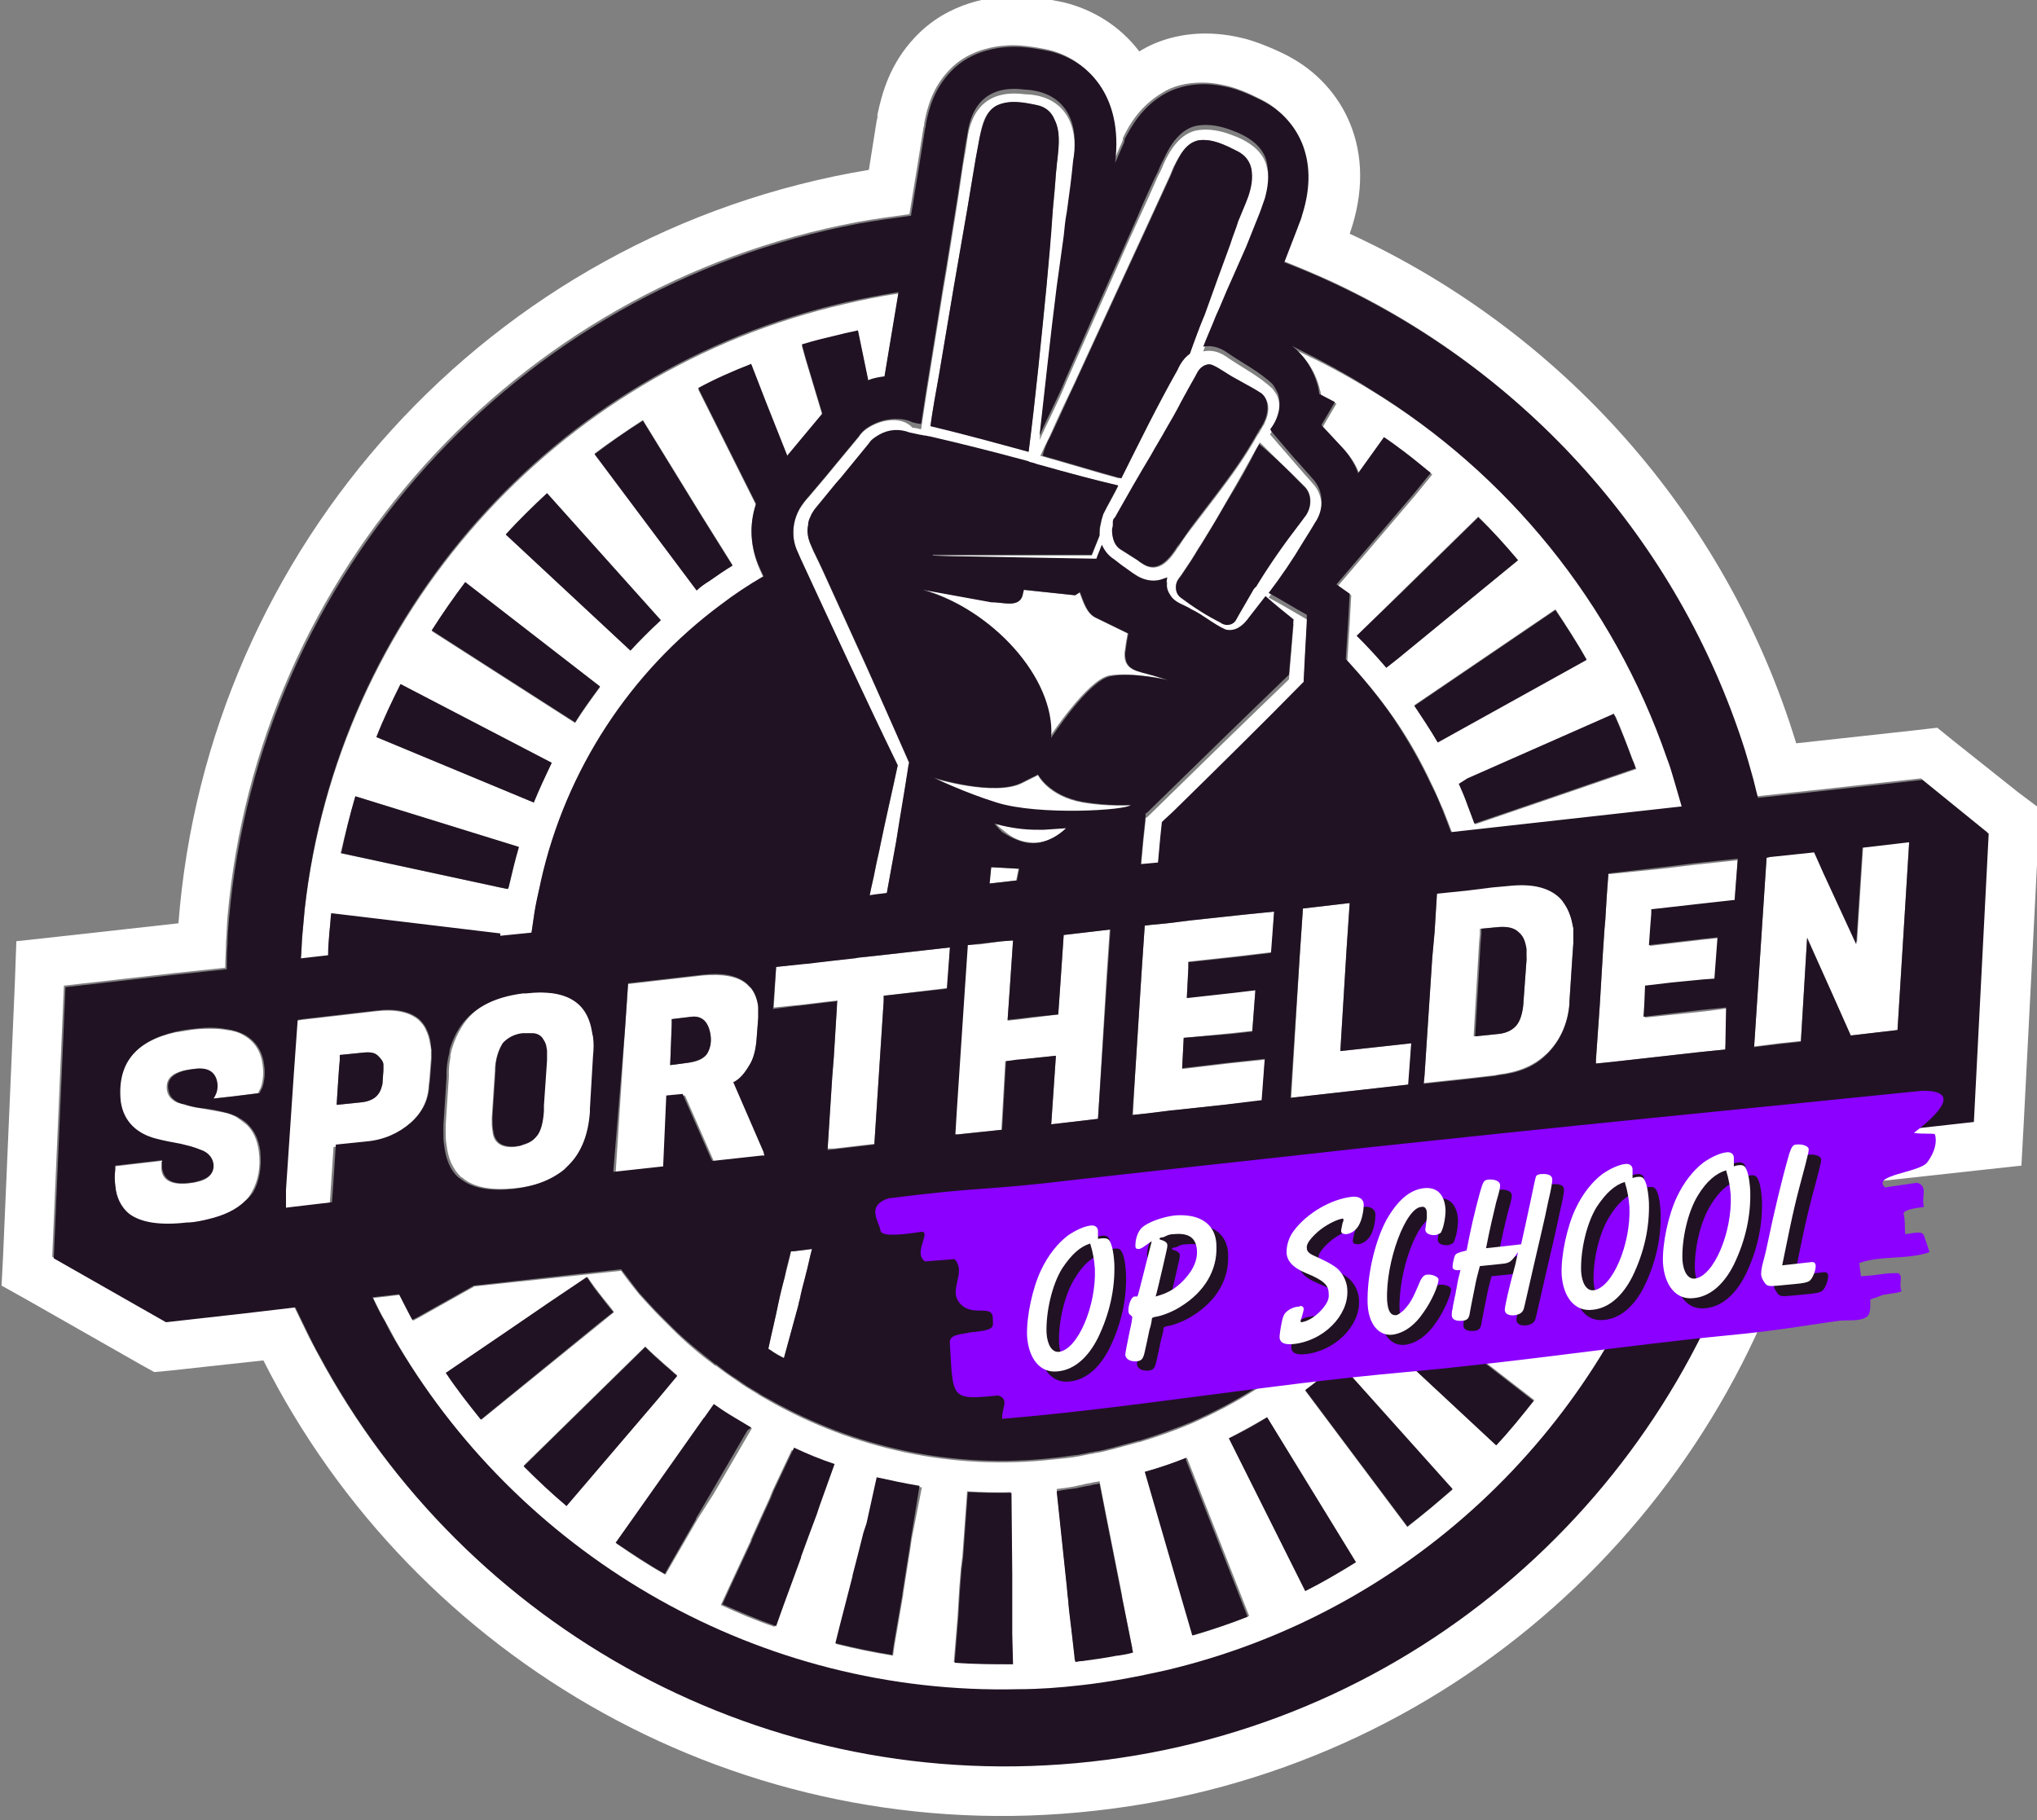 <?xml version="1.0" encoding="utf-8"?>
<!-- Generator: Adobe Illustrator 28.3.0, SVG Export Plug-In . SVG Version: 6.00 Build 0)  -->
<svg version="1.1" id="Laag_2_00000096742134185169924570000009537064721654685355_"
	 xmlns="http://www.w3.org/2000/svg" xmlns:xlink="http://www.w3.org/1999/xlink" x="0px" y="0px" width="261.4px" height="233.6px"
	 viewBox="0 0 261.4 233.6" style="enable-background:new 0 0 261.4 233.6;" xml:space="preserve">
<rect x="0" y="0" width="261.4" height="233.6" fill="#808080" stroke="none"/>
<style type="text/css">
	.st0{fill:#FFFFFF;}
	.st1{fill:#201223;}
	.st2{fill:#8B00FF;}
</style>
<g>
	<g>
		<g>
			<path class="st0" d="M259,101.7l-8.3-6.6l-2.1-1.7l-2.6,0.3l-15.5,1.7c-9-29.5-30.3-53-57.3-65.4c3.8-10.8-1-19.1-7.7-22.7
				c-0.3-0.2-3.1-1.6-5.6-2.3c-1.2-0.3-3-0.7-5.2-0.7c-3.1,0-6.1,0.8-8.5,2.3c-2.5-3.3-6-5.4-9.7-6.3c-0.6-0.1-3.5-0.8-6.1-0.8l0,0
				c-3,0-8.7,0.7-13,5.3c-3.2,3.4-4.2,7.1-4.8,9.9v0.2v0.2l-0.1,0.4l0,0l0,0l-1,6.3c-48.8,8.1-84.9,48.6-88.6,96.7l-15.3,1.7
				l-5.5,0.6l-0.2,5.5l-1.5,34.8L0.2,165l3.4,1.9l14.4,8.2l1.8,1l2.1-0.2l11.9-1.3c19.4,38.5,61.3,62.9,106.7,57.8
				c45.4-5,80.9-37.9,91.5-79.8l21.9-2.4l5.5-0.6l0.3-5.5l1.9-37l0.2-3.3L259,101.7L259,101.7z M255,106.8l-1.9,37l-19.7,2.2
				l-6.8,0.8c-0.2,1.1-0.5,2.2-0.7,3.3c-0.3,1.1-0.6,2.2-0.9,3.3c-10.6,38.1-43.4,67.9-85.2,72.5s-80.3-17.2-99-52.1
				c-0.5-1-1.1-2-1.6-3.1c-0.5-1-1-2.1-1.5-3.1l-6.8,0.8l-9.8,1.1l-14.4-8.2l1.5-34.8l14.1-1.6l6.6-0.7c0-1.1,0.1-2.2,0.1-3.3
				c0.1-1.1,0.1-2.2,0.2-3.3c3.9-43.9,36.6-80.8,80.8-89.1c2.2-0.4,4.4-0.7,6.6-1c0,0,0,0,0.1,0l1.1-6.7l0.7-4.4l0.1-0.4v-0.1v-0.1
				c0.4-2.1,1.1-4.6,3.2-6.8c2.7-2.9,6.7-3.2,8.2-3.2l0,0c2,0,4.6,0.6,4.6,0.6c4.5,1.1,9.4,5.4,8.3,14.3l1.1-2.5l0.1-0.3v-0.1v-0.1
				c0.9-1.9,2.3-4.1,4.9-5.7c1.5-1,3.3-1.4,5.3-1.4c1.4,0,2.7,0.3,3.5,0.5c1.9,0.5,4.3,1.8,4.3,1.8c3.9,2.1,7.2,7.1,4.8,14.5
				c-0.2,0.6-0.4,1.1-0.6,1.7l-1.7,4.4c0,0,0,0,0.1,0c2,0.8,3.9,1.6,5.9,2.5c24.9,11.5,44.5,33.1,53.1,60c0.3,1,0.6,2.1,0.9,3.1
				c0.3,1,0.6,2.1,0.8,3.1l6.6-0.7l14.5-1.6L255,106.8L255,106.8L255,106.8z"/>
			<path class="st0" d="M169.4,50.1c0.1,0.2,0.1,0.5,0.1,0.7c0,0,0,0,0.1,0c0.6,0.3,1.3,0.7,1.9,1l-1.7,2.9v0.1l2.7,2.9
				c0.9,1,1.6,2.1,2,3.3v-0.1l3.3-4.6c0.8,0.6,1.7,1.2,2.5,1.8c1.2,0.9,2.3,1.8,3.5,2.8l-2.2,2.7l-9.9,11.6l0,0l1.7,1.2l-0.2,3.6
				l-0.3,4.8c0,0,0,0,0.1,0.1c2.1,2.3,4.1,4.7,5.9,7.3c1.9,2.7,3.5,5.6,4.9,8.6c0.5,1,0.9,2.1,1.4,3.1c0.4,1,0.8,2.1,1.2,3.1
				l29.6-3.3c-0.3-1.1-0.6-2.1-0.9-3.1c-0.3-1.1-0.7-2.1-1-3.1c-6.9-20-20.5-36.6-38-47.3c-3.1-1.9-6.4-3.7-9.7-5.2
				c-0.1,0-0.1-0.1-0.2-0.1C167.7,46,168.9,47.9,169.4,50.1L169.4,50.1z M209.6,97.7c0.1,0.3,0.2,0.7,0.4,1l-9.6,3.3l-11.1,3.8
				c-0.3-0.8-0.6-1.6-0.9-2.4c-0.4-0.9-0.7-1.8-1.1-2.7l1.2-0.5l18.8-8.3C208.1,93.7,208.8,95.7,209.6,97.7L209.6,97.7z M203.6,84.6
				l-19.1,10.6c-0.9-1.6-1.9-3.2-3-4.7l18.1-12.3C201,80.3,202.3,82.4,203.6,84.6L203.6,84.6z M194.8,71.9l-15.5,12.7l-1.4,1.1
				c-1.2-1.4-2.4-2.8-3.8-4.1l5.7-5.6l9.9-9.7C191.5,68.1,193.2,70,194.8,71.9L194.8,71.9z"/>
			<path class="st0" d="M42.3,119.5c0.1-0.7,0.1-1.4,0.2-2.1l9.2,1.1l12.5,1.5c0,0.1,0,0.2,0,0.3l4-0.4c0.1-1.1,0.3-2.2,0.5-3.3
				s0.4-2.2,0.7-3.3C72.6,99,80.9,86.4,92.5,77.8c1.7-1.3,3.5-2.5,5.4-3.6c0,0,0,0,0.1,0l-0.5-1.1c-1.2-2.7-1.4-5.6-0.5-8.2v-0.1
				l-3.5-7L89.6,50c2.2-1.1,4.5-2.1,6.8-3.1l1.9,4.9l2.7,6.8v0.1l4.5-5.4v-0.1l-2.1-7l-0.5-1.8c1.7-0.5,3.3-0.9,5-1.3
				c0.8-0.2,1.5-0.4,2.2-0.5l1.3,6.3V49c0.7-0.2,1.4-0.4,2.1-0.5l1.8-10.8c0,0,0,0-0.1,0c-2.2,0.3-4.5,0.8-6.7,1.3
				C71,47.6,43.3,79.2,39.1,116.8c-0.1,1.1-0.2,2.2-0.3,3.3s-0.1,2.2-0.2,3.3l3.5-0.4C42.2,121.7,42.2,120.6,42.3,119.5L42.3,119.5z
				 M82.5,53.9L90,66.1l4,6.4c-1,0.6-2,1.3-3,2c-0.5,0.4-1.1,0.8-1.6,1.2L76.3,58.2C78.3,56.7,80.4,55.3,82.5,53.9z M70.2,63.3
				l14.6,16.3c-1.4,1.3-2.7,2.6-3.9,3.9l-16-14.9C66.6,66.8,68.3,65,70.2,63.3z M59.7,74.8L77,88.2c-1.1,1.5-2.2,3-3.2,4.6L55.4,81
				C56.8,78.8,58.2,76.7,59.7,74.8L59.7,74.8z M51.4,87.8l19.4,10.1c-0.8,1.6-1.6,3.3-2.3,5.1l-20.2-8.4
				C49.2,92.3,50.3,90,51.4,87.8L51.4,87.8z M45.6,102.2l20.9,6.5c-0.5,1.7-0.9,3.4-1.3,5.1c0,0.1-0.1,0.2-0.1,0.3l-1-0.2l-20.4-4.4
				C44.3,107,44.9,104.6,45.6,102.2L45.6,102.2z"/>
			<path class="st0" d="M141.7,176.3c0.5-4.6,1-9.2,1.5-13.8c0.1-1.1,0.2-2.2,0.4-3.3c0.1-1.1,0.2-2.2,0.4-3.3l-1.1,0.1l0,0
				l-1.1,0.1c0,0.1-0.3,2.8-0.3,3.3s-0.2,2.5-0.3,3.3c-0.3,3.4-0.7,7-1.4,13.6L141.7,176.3L141.7,176.3z"/>
			<path class="st0" d="M112.4,54.4c-0.9,0.4-1.7,0.9-2.2,1.7l-2.9,3.5l-1.4,1.7l-2.2,2.6c-0.2,0.2-0.4,0.4-0.5,0.6
				c-0.9,1.1-1.4,2.5-1.4,3.9c0,0.9,0.2,1.8,0.6,2.6c0.1,0.2,0.2,0.5,0.3,0.7c3.7,8.1,8.7,18.8,12.5,26.6c-0.7,3.3-1.5,6.7-2.2,10.1
				c-0.2,1.1-0.5,2.2-0.7,3.3s-0.5,2.2-0.7,3.3l0.6-0.1l1.6-0.2c0.2-1.1,0.4-2.2,0.6-3.3c0.2-1.1,0.4-2.2,0.6-3.3
				c0.6-3.3,1.1-6.6,1.6-9.9c0-0.2,0.1-0.2,0-0.4c-1.3-3.1-4.1-9.3-5.5-12.4l-5.6-12.3c0,0-0.7-1.5-1.1-2.3
				c-0.1-0.2-0.3-0.7-0.3-0.7c-0.4-0.8-0.5-1.8-0.4-2.6c0.1-0.4,0.2-0.8,0.3-1.1c0.2-0.3,0.3-0.6,0.5-0.9c0.4-0.5,2.3-2.8,2.7-3.3
				l0.7-0.8l3.6-4.4c0.4-0.5,0.8-0.8,1.3-1.1c1.2-0.7,2.6-0.8,3.9-0.3c0.4,0.1,0.9,0.2,1.4,0.3c0.2,0,0.4,0.1,0.6,0.1
				s0.4,0.1,0.6,0.1c3.9,0.9,8.3,2,12.7,3.2c0.1,0,0.1,0,0.2,0.1c0.1,0,0.3,0.1,0.4,0.1c0.1,0,0.2,0.1,0.3,0.1s0.2,0.1,0.3,0.1
				s0.3,0.1,0.4,0.1c3.5,0.9,6.9,1.8,9.9,2.6c-0.6,1.2-1.3,2.4-1.9,3.6c-0.1,0.2-0.1,0.4-0.2,0.6c-0.1,0.2-0.1,0.3-0.1,0.5
				c0,0.1,0,0.2-0.1,0.4c0,0.3-0.1,0.6-0.1,0.9c0,0.1,0,0.3,0,0.4l-1,2.5h-20.4v0.3v0.3c0,0,2.6,0,3.8,0.1c5,0.1,16.9,0.3,16.9,0.3
				h0.3l0.1-0.3l0.6-1.5c0.3,0.8,0.9,1.4,1.6,1.9l0.9,0.7c0.4,0.3,0.9,0.7,1.4,1c0.1,0.1,0.2,0.1,0.3,0.2c0.9,0.7,2.2,0.9,3.3,0.7
				c0.3-0.1,0.6-0.1,0.9-0.3c-0.1,0.8-0.1,1.6,0.4,2.3c0.7,0.9,1.8,1.2,2.7,1.8c1.6,0.7,2.9,2,4.4,2.6c1.3,0.3,2.3-0.7,3-1.6
				c0.7-0.9,1.4-1.8,2.1-2.7c1.2,1.1,2.5,2.1,3.6,3c-0.1,1.4-0.5,5.8-0.6,7.1c-5.3,5.1-12.8,12.4-18.1,17.6l-0.1,0.1L147,105v0.4
				c-0.1,0.9-0.2,1.8-0.3,2.8s-0.2,2.1-0.3,3.3l1.1-0.1l0,0l1.1-0.1l0.3-3.3l0.2-1.9c0.5-0.5,1-1,1.6-1.5
				c5.1-5.1,11.8-11.5,16.3-16.2l0.3-0.3v-0.3c0,0,0.3-6.1,0.4-7.5c0-0.2,0-0.3,0-0.3v-0.5c-1.4-0.8-3.2-1.9-4.9-2.8
				c1.6-2.1,3.1-4.3,4.4-6.5c0.3-0.6,1.2-2,1.6-2.6c1.1-1.6,1.1-4-0.3-5.5c-0.5-0.6-1-1.1-1.5-1.7c-1.3-1.5-2.6-3-3.9-4.5
				c-0.1-0.1-0.1-0.1-0.1-0.2c1-1.3,1.5-3.1,1-4.6c-0.1-0.4-0.4-0.8-0.7-1.2c-1.8-1.7-3.9-2.7-5.9-4.1c-1-0.7-2-0.9-3-0.7
				c0.5-1.3,1.1-2.6,1.6-3.9c0.6-1.6,1.3-3.1,2-4.6c0.6-1.4,1.2-2.9,1.9-4.3c0.6-1.5,1.2-3,1.8-4.5c0.2-0.5,0.4-1.1,0.6-1.7
				c0.4-1.4,0.7-2.9,0.3-4.5c-0.4-2.3-2.6-3.6-4.6-4.3c-1.3-0.5-2.8-0.8-4.2-0.6c-2.3,0.3-3.7,2.6-4.5,4.4c0,0-0.2,0.6-0.7,1.5
				c-0.6,1.4-1.6,3.6-2.8,6.2c-1.3,2.8-2.7,6.1-4.1,9.2c-2.6,5.9-4.9,11.1-4.9,11.1c-1,2.5-2.3,4.9-3.4,7.4
				c0.7-6.2,1.4-12.8,2.2-19.1c0.3-2.2,0.6-4.4,0.9-6.5c0.1-1,0.3-2.1,0.4-3.1c0.3-2.2,0.6-4.3,0.8-6.5c0.1-0.6,0.1-1.3,0.2-1.9
				c0.2-4.2-1.9-7.2-6.4-7.3c-4.5-0.6-6.9,1.7-7.4,6c-0.1,0.8-0.3,1.9-0.5,3c-0.3,1.9-0.6,4.2-1,6.6c-0.5,3-1,6.4-1.6,9.8
				c-1,6.3-2.1,12.8-2.8,17.6c-0.4-0.1-0.8-0.2-1.1-0.2C116,53.7,114.1,53.7,112.4,54.4L112.4,54.4z M166.2,61.2
				c0.5,0.5,0.9,0.9,1.3,1.3c0.9,1,0.9,2.7-0.1,3.8l-0.6,0.8c-2,2.6-4,5.3-5.6,8.1l-0.1,0.1l0,0c0,0,0,0.1-0.1,0.1
				c0,0,0,0.1-0.1,0.1c-0.6,1-2.1,3.6-2.3,4c-0.4,0.7-1.4,0.8-2,0.3c-1.8-1-3.4-2-5.1-3.2c-0.5-0.3-0.6-0.8-0.6-1.3
				c0-0.4,0.1-0.7,0.3-1c0.1-0.2,0.2-0.3,0.3-0.4c0.6-0.9,1.3-1.9,1.9-2.9c0.4-0.7,0.9-1.4,1.3-2.1c1-1.6,2-3.3,2.9-4.9
				c1.2-2.1,2.4-4.2,3.6-6.4l0.4-0.7c0,0,0-0.1,0.1-0.1C162.9,58,164.6,59.7,166.2,61.2L166.2,61.2z M155.8,47
				c0.2,0.2,1.1,0.7,1.4,0.8c1.5,1,3.3,1.8,4.8,2.8c0.9,0.9,0.9,2.1,0.5,3.2c-0.1,0.2-0.2,0.5-0.3,0.7c-0.1,0.1-0.1,0.2-0.2,0.3
				c0,0.1-0.1,0.1-0.1,0.2c-0.2,0.3-0.3,0.6-0.5,0.8c-0.8,1.4-1.6,2.7-2.5,4c-1.8,2.6-3.7,5-5.6,7.5c-0.7,0.9-1.4,1.8-2,2.8
				c0,0,0,0.1-0.1,0.1c-1,1.6-2.4,3.3-4.2,2.4c-0.2-0.1-0.7-0.4-0.9-0.6c-0.6-0.4-1.6-1-2.2-1.4c-0.9-0.5-1.2-1.5-1.1-2.5
				c0-0.2,0-0.4,0.1-0.6c0-0.1,0-0.2,0-0.3c0-0.2,0.1-0.3,0.1-0.5c0.1-0.2,0.2-0.4,0.4-0.6c1.4-2.6,2.9-5.1,4.4-7.6
				c0.6-1.1,1.3-2.2,1.9-3.3c0.7-1.2,1.3-2.4,2-3.6c0.2-0.3,0.3-0.6,0.5-0.9c0.4-0.6,1.3-2.4,1.6-2.9C154.1,47,155,46.5,155.8,47
				L155.8,47z M134.7,56c1-2.3,2.1-4.6,3.2-6.9l5.2-11.3l4.2-9.1l2.8-6.1l0.5-1.2c0.8-1.5,1.6-3.1,3.2-3.4c1.7-0.2,3.3,0.5,4.9,1.4
				c0.9,0.5,1.5,1.3,1.8,2.3c0.2,1.1,0,2.3-0.4,3.5c-0.4,1.1-0.9,2.2-1.3,3.2c-0.3,1-0.7,1.9-1,2.9c-1.1,3-2.2,6.1-3.3,9.1
				c-0.6,1.7-1.2,3.4-1.9,5c-0.7,0.5-1.2,1.3-1.6,2.1c-2.6,4.6-4.9,9.2-7.4,13.9c-3-0.8-6.5-1.9-10.1-2.9
				C133.9,57.6,134.3,56.8,134.7,56L134.7,56z M120.5,48.1l1.9-11.3l1.7-9.8l1.1-6.6l0.5-2.7c0.3-1.7,0.7-3.4,2.3-4.2
				c1.6-0.7,3.4-0.3,5.1,0c1,0.2,1.8,0.9,2.2,1.8c0.7,1.5,0.6,3.4,0.4,5.1c-0.1,0.7-0.2,1.3-0.2,1.9c-0.1,1.5-0.2,3.1-0.4,4.6
				c-0.3,3.2-0.5,6.4-0.8,9.7c-0.7,7.1-1.4,14.3-2.3,21.3c-4.4-1.2-8.8-2.4-12.6-3.3C119.7,52.5,120.1,50.4,120.5,48.1L120.5,48.1z"
				/>
			<path class="st0" d="M98.9,173.3c0.6,0.4,1.1,0.7,1.7,1c0.6-2.2,1.2-4.4,1.8-6.6c0.1-0.2,0.1-0.5,0.2-0.8
				c0.3-1.1,0.6-2.2,0.8-3.3c0.3-1.1,0.5-2.2,0.8-3.3l-2.4,0.3h-0.3c-0.2,1.1-0.5,2.2-0.8,3.3s-0.5,2.2-0.8,3.3
				c-0.4,2-0.9,3.9-1.3,5.9C98.7,173.2,98.8,173.3,98.9,173.3L98.9,173.3L98.9,173.3L98.9,173.3z"/>
			<path class="st0" d="M138.9,103c-4.4-0.8-5.7-3.5-5.7-3.5l-2,1c-3.5,1.8-11.4-0.6-11.4-0.6s3.9,1.8,8.1,3.2
				c5.4,1.7,16.9,1,17.2,0.3C145,103.3,142.4,103.6,138.9,103L138.9,103z"/>
			<path class="st0" d="M132.1,108.1c2.7,0.4,4.8-1.9,4.8-1.9l-2.9,0.2c-0.9,0.1-1.8,0-2.7-0.1c-2-0.2-3.6-0.7-3.6-0.7
				s0.4,0.5,1.1,1C129.6,107.3,130.7,108,132.1,108.1L132.1,108.1z"/>
			<polygon class="st0" points="126.9,113.4 130.4,113 130.7,111.5 127.2,111.3 			"/>
			<path class="st0" d="M147.9,86.7c-2-0.6-3.7-0.6-3.6-2.9l0.2-1.4l0.2-1.1l-4.1-2c-1.2-0.6-1.6-2-2.1-3.3l-0.6,0.4l-6.6-0.7
				l-0.1,0.4c-0.4,2.1-2.4,1.2-4.2,1.1l-8.8-1.6c8.9,2.4,17,11.3,16.5,18.9v0.1c0,0,4.8-7.3,7.6-7.9c2.7-0.5,7.4,0.5,7.4,0.5
				L147.9,86.7L147.9,86.7z"/>
			<path class="st0" d="M209.5,151.9l1.6,0.5c-0.3,0.9-0.6,1.8-0.9,2.7c-0.5,1.5-1,2.9-1.6,4.4l-8.1-3.3l-6.2-2.6l-6-2.4
				c0,0,0-0.1,0.1-0.1l-4,0.4c-0.5,1.2-1.1,2.3-1.6,3.4c-0.6,1.2-1.3,2.3-2,3.5c-6.5,10.7-16.2,19.2-27.9,24.3
				c-2.1,0.9-4.4,1.7-6.7,2.4c0,0,0,0-0.1,0c-1.1,0.3-2.2,0.6-3.3,0.9c-0.8,0.2-1.5,0.4-2.3,0.5c-0.3,0.1-0.6,0.1-1,0.2
				s-0.6,0.1-1,0.2c-1.1,0.2-2.1,0.3-3.2,0.4c-13.1,1.5-25.7-1.4-36.4-7.4c-0.5-0.3-0.9-0.5-1.4-0.8l0,0c-0.1-0.1-0.2-0.1-0.3-0.2
				c-0.8-0.5-1.7-1-2.5-1.6c-0.9-0.6-1.9-1.3-2.8-2c0,0,0,0-0.1,0c-1.9-1.4-3.8-3-5.5-4.7c-0.5-0.5-1.1-1.1-1.6-1.6
				c-0.9-0.9-1.8-1.9-2.7-2.9c-0.8-1-1.6-2-2.3-3l-18.8,2l-7.3,4.1l-0.6,0.3c-0.1-0.1-0.1-0.2-0.1-0.2c-0.6-1-1.1-2-1.6-3.1
				l-3.4,0.4c0.5,1,1,2.1,1.6,3.1s1.1,2.1,1.7,3.1c16.2,27.3,46.3,44.9,79.6,44.1c2.6-0.1,5.2-0.2,7.9-0.5c3.7-0.4,7.4-1.1,10.9-1.9
				c31.1-7.4,55.4-30.6,64.9-59.8c0.4-1.1,0.7-2.2,1-3.4c0.3-1.1,0.6-2.2,0.9-3.3l-14.5,1.6L209.5,151.9L209.5,151.9z M61.8,182.2
				c-1.6-1.9-3.1-3.9-4.5-6l7.5-5.1l5.7-3.9l4.9-3.3c0.6,0.9,1.2,1.7,1.9,2.6c0.5,0.6,1,1.2,1.5,1.9l-1.7,1.4L61.8,182.2L61.8,182.2
				z M67.2,188.1l15.6-15.3c0.8,0.8,1.7,1.6,2.6,2.4c0.5,0.4,1,0.9,1.5,1.3l-2.5,2.9l-11.7,13.8C70.8,191.6,69,189.9,67.2,188.1
				L67.2,188.1z M89.5,195L89.5,195l-3.3,5.7l-0.8,1.4c-2.2-1.2-4.3-2.6-6.3-4l1.7-2.4l9.6-13.6l0.1-0.1l1.2-1.7
				c0.7,0.5,1.4,0.9,2.1,1.4c0.8,0.5,1.6,1,2.5,1.5c0.1,0,0.1,0.1,0.2,0.1l-0.3,0.5l-4.6,7.9L89.5,195L89.5,195z M105,193.3
				l-0.2,0.6l0,0l-0.2,0.6l-0.9,2.4l-1.1,3v0.1l-2.2,6l-1,2.8c-2.4-0.8-4.7-1.8-6.9-2.8l1.1-2.4l2.7-5.8v-0.1l1.3-2.9l1.1-2.4
				l0.2-0.5l0.2-0.5l2.5-5.3c1.7,0.8,3.4,1.5,5.2,2.1L105,193.3L105,193.3z M117,197.5l-0.1,0.7l0,0l-0.1,0.7l-0.4,2.5l-0.5,3.2v0.1
				l-1.1,6.4l-0.2,1.4c-2.5-0.4-4.9-0.9-7.3-1.5l0.6-2.4l1.6-6.2v-0.2l0.8-3.1l0.6-2.4l0.2-0.6l0,0l0.2-0.6l1.5-5.7
				c1.8,0.4,3.6,0.8,5.5,1.1L117,197.5L117,197.5z M122.4,213.3l0.5-6.1v-0.1l0.2-3.3l0.2-2.5l0.1-0.8l0.1-0.8l0.6-8.3
				c1.8,0.1,3.7,0.2,5.6,0.1l0.1,10.4v0.9v0.9v2.5v3.4v0.1l0.1,3.8C127.4,213.6,124.9,213.5,122.4,213.3L122.4,213.3z M143.3,212.2
				L143.3,212.2c-1.6,0.3-3.1,0.5-4.6,0.7h-0.1c-0.2,0-0.5,0.1-0.7,0.1v-0.4v-0.1l-0.4-3.5l-0.3-2.5l-0.1-1v-0.2l-0.1-0.8l-0.1-1.1
				l-1.3-12.3c0.9-0.1,1.7-0.2,2.6-0.4c0.3-0.1,0.6-0.1,0.9-0.2c0.3-0.1,0.6-0.1,1-0.2c0.3-0.1,0.7-0.1,1-0.2l0.8,4.1l2.1,10.6v0.2
				l1.3,6.5C144.7,212,144,212.1,143.3,212.2L143.3,212.2z M153.1,209.9l-2.3-7.9l-3.8-13.1c1.8-0.5,3.5-1.1,5.3-1.8l0.1,0.2
				l7.9,20.1C157.9,208.4,155.5,209.2,153.1,209.9L153.1,209.9z M167.5,204.2l-9.8-19.6c1.7-0.9,3.3-1.8,4.9-2.7l11.4,18.6
				C171.9,201.8,169.7,203.1,167.5,204.2L167.5,204.2z M180.6,196l-13.1-17.5c1.5-1.1,2.9-2.3,4.3-3.6l14.6,16.3
				C184.5,192.8,182.6,194.4,180.6,196L180.6,196z M192,185.5l-16-14.9c1.2-1.4,2.4-2.8,3.6-4.3l17.3,13.4
				C195.3,181.7,193.7,183.7,192,185.5z M201.4,173.2L183,161.4c0.7-1.2,1.4-2.4,2.1-3.6c0.2-0.4,0.5-0.8,0.7-1.2l1.8,1l17.6,9.2
				C204,168.9,202.8,171.1,201.4,173.2L201.4,173.2z"/>
			<path class="st0" d="M31.3,132.9c-0.6-0.4-1.4-0.6-2.2-0.7c-1.1-0.2-2.4-0.2-3.9-0.1c-1,0.1-1.8,0.3-2.7,0.4
				c-5.3,1.2-7.6,4.2-7.1,9c0.1,1.3,0.6,2.4,1.5,3.1s1.8,1.3,2.9,1.6c1.1,0.3,2.2,0.5,3.3,0.7c0.4,0.1,0.8,0.2,1.2,0.3
				c0.6,0.2,1.2,0.4,1.7,0.6c0.8,0.4,1.2,0.9,1.3,1.7c0.1,1.1-0.5,1.9-2,2.2c-0.3,0.1-0.7,0.1-1.1,0.2c-2.2,0.2-3.4-0.4-3.5-1.9
				c0-0.2,0-0.4,0-0.6V149l-6,0.7v0.5c0,0.7,0,1.4,0,2c0.2,1.6,0.8,2.9,1.8,3.7c1.4,1.1,3.9,1.4,7.4,1.1c1-0.1,1.8-0.3,2.6-0.4
				c2.1-0.5,3.8-1.3,4.9-2.4c0.4-0.4,0.7-0.8,0.9-1.2c0.8-1.4,1.2-3.2,0.9-5.3c-0.2-1.4-0.7-2.5-1.5-3.3c-0.5-0.4-1-0.8-1.5-1.1
				c-0.5-0.2-0.9-0.4-1.4-0.5c-1.1-0.2-2.2-0.4-3.3-0.6c-0.8-0.1-1.5-0.3-2.1-0.5c-0.2-0.1-0.5-0.1-0.7-0.2
				c-0.8-0.4-1.2-0.9-1.3-1.7c-0.1-1.1,0.4-1.8,1.5-2.2c0.5-0.2,1-0.3,1.8-0.4c1.9-0.2,2.9,0.4,3,1.8c0.1,0.8-0.1,1.4-0.5,2l2.7-0.3
				l3.2-0.4l0.2-0.4c0.2-0.3,0.3-0.7,0.4-1.3s0.1-1.2,0-1.9C33.5,135,32.7,133.7,31.3,132.9L31.3,132.9z"/>
			<path class="st0" d="M55,139.4l0.1-0.9l0.2-2.6v-0.3c0-0.3,0-0.5,0-0.8c0-0.2,0-0.5-0.1-0.7c-0.1-0.8-0.3-1.4-0.6-2
				c-0.2-0.5-0.6-0.9-0.9-1.2c-1.2-1-3-1.4-5.5-1.1l-9.5,1.1l-0.6,0.1l-0.5,7l-1,14.8l-0.2,2.5l0.8-0.1l5.1-0.6l0.1-1.3l0.4-6.1
				l3.9-0.4c2.3-0.3,4.2-1.1,5.7-2.4C54.1,142.9,54.9,141.3,55,139.4z M49.2,137.4l-0.1,1.4c0,0.2-0.1,0.4-0.1,0.6
				c-0.3,1.2-1.2,1.9-2.8,2.1l-3,0.3l0.1-1.6l0.2-3l0.1-1.1v-0.7l3-0.3c0.9-0.1,1.5,0,1.9,0.4c0,0,0,0,0.1,0.1
				c0.3,0.3,0.5,0.7,0.6,1l0,0C49.2,136.9,49.2,137.2,49.2,137.4L49.2,137.4z"/>
			<path class="st0" d="M67.8,127.4c-0.1,0-0.3,0-0.4,0c-3.9,0.4-6.7,1.9-8.2,4.5c-0.5,0.8-0.9,1.7-1.2,2.7
				c-0.1,0.4-0.2,0.7-0.2,1.1c-0.1,0.6-0.2,1.2-0.2,1.8v0.7l-0.4,6.1c0,0.3,0,0.6,0,0.9c0,0.6,0,1.2,0.1,1.7
				c0.2,1.8,0.8,3.1,1.8,4.1c0.1,0.1,0.2,0.1,0.3,0.2c1.4,1.2,3.7,1.6,6.7,1.3c2.8-0.3,5-1.1,6.6-2.5c0.2-0.2,0.4-0.4,0.6-0.6
				c1.5-1.6,2.4-3.9,2.7-6.8c0-0.1,0-0.2,0-0.4l0.4-6.8c0.1-0.9,0.1-1.6,0-2.4c0-0.2-0.1-0.3-0.1-0.5l0,0
				C75.4,128.7,72.7,127,67.8,127.4L67.8,127.4z M70.1,136.2l-0.4,5.8v0.7c-0.1,1.6-0.4,2.7-1,3.3c-0.4,0.5-1,0.8-1.7,1
				c-0.3,0.1-0.6,0.1-0.8,0.2c-1.8,0.2-2.9-0.5-3-2c-0.1-0.5-0.1-1-0.1-1.5c0-0.1,0-0.2,0-0.2l0.4-6.1v-0.3c0.1-0.8,0.2-1.4,0.4-2
				c0.1-0.2,0.2-0.5,0.3-0.7c0.1-0.2,0.2-0.3,0.3-0.5c0.6-0.7,1.4-1.1,2.5-1.2c0.4,0,0.7,0,1,0c0.6,0.1,1,0.3,1.3,0.6
				c0.2,0.3,0.4,0.6,0.5,1c0.1,0.2,0.1,0.4,0.1,0.7C70.2,135.4,70.2,135.8,70.1,136.2L70.1,136.2z"/>
			<path class="st0" d="M96.1,136.9c0.6-0.9,0.9-2.2,1-3.6l0.2-2.6c0-0.1,0-0.3,0-0.4l0,0c0-0.3,0-0.7,0-1c-0.1-0.9-0.4-1.8-0.9-2.4
				c-0.2-0.2-0.4-0.4-0.6-0.6c-1.2-1-3-1.3-5.6-1.1l-9.6,1.1l-0.4,5.9L79,150.6l6.4-0.7l0.4-9.1l2.1-0.2l3.6,8.2l0.2,0.4l6.4-0.7
				h0.1h0.2l-0.1-0.3v-0.1l-3.9-9C94.9,138.5,95.6,137.8,96.1,136.9L96.1,136.9z M90.7,135.3c-0.4,0.6-1.2,1-2.4,1.1l-2.3,0.3
				l0.2-5.2l0,0v-0.7l2.5-0.3c0.7-0.1,1.3,0.1,1.7,0.5l0,0c0.4,0.4,0.7,1.1,0.8,2C91.3,133.8,91.1,134.6,90.7,135.3L90.7,135.3z"/>
			<polygon class="st0" points="107,135.6 106.8,138.1 106.8,138.1 106.8,138.1 106.2,147.4 107.1,147.4 112.2,146.8 113.4,128.4 
				113.4,127.8 121.6,126.8 121.9,121.6 112.2,122.7 110.3,122.9 109.8,122.9 106.9,123.3 103.6,123.6 103.6,123.6 99.6,124.1 
				99.3,129.3 102.3,129 102.4,129 105.7,128.6 107.5,128.4 107.4,129.1 			"/>
			<polygon class="st0" points="140.9,143.6 142,125.2 142.4,119.3 136.5,120 136.1,125.9 135.8,130.2 132.7,130.6 131.1,130.8 
				129.3,131 129.6,126.6 130,120.7 128.5,120.8 125.8,121.2 124,121.3 123.7,127.3 122.7,142.3 122.5,145.6 122.8,145.6 128.5,145 
				129,136.2 130.4,136.1 131.7,135.9 135.5,135.5 134.9,144.3 			"/>
			<polygon class="st0" points="152.5,124 152.5,123.4 152.6,123.4 159,122.7 163.2,122.2 163.5,117 159.6,117.4 153.1,118.1 
				153,118.1 149.8,118.5 147.7,118.7 146.9,118.8 146.5,124.7 145.6,138.9 145.4,143.1 147.3,142.9 150.5,142.5 150.6,142.5 
				157.1,141.8 162,141.3 162.3,136 157.6,136.5 151.7,137.2 151.9,133.2 158,132.6 160.7,132.3 161.1,127 158.6,127.3 152.3,128 
				152.5,124.1 			"/>
			<polygon class="st0" points="173.2,115.9 167.2,116.6 166.8,122.5 165.7,140.9 180.8,139.2 181.1,133.9 172,134.9 172.8,121.8 
							"/>
			<path class="st0" d="M201.8,118.6c-0.2-1.1-0.6-2.1-1.2-2.9c-0.2-0.2-0.3-0.4-0.5-0.6c-1.4-1.3-3.5-1.8-6.4-1.5l-2.2,0.2
				l-3.2,0.4l-3.9,0.4l-0.3,4.9l-0.1,1.1l0,0l-0.1,1.1l-0.1,1.1l-1,15.2l-0.1,1l5.6-0.6l3.5-0.4l0.5-0.1c2.5-0.3,4.5-1.1,6.1-2.6
				c0.1-0.1,0.3-0.2,0.4-0.4c1.5-1.6,2.4-3.7,2.6-6.1c0-0.1,0-0.2,0-0.3l0.4-6.1l0.1-1.4c0-0.5,0-0.9,0-1.4c0-0.2,0-0.4,0-0.5
				C201.9,118.9,201.9,118.8,201.8,118.6L201.8,118.6z M195.9,123.1l-0.4,5.5v0.1c-0.1,1.3-0.4,2.3-0.9,2.9c-0.5,0.6-1.3,1-2.3,1.1
				l-3.1,0.3h-0.1l0.4-6.8l0.3-5.2l0.1-1.1v-0.7l2.1-0.2c1-0.1,1.8,0,2.4,0.4c0.4,0.2,0.7,0.5,0.9,1c0.2,0.4,0.4,0.9,0.4,1.4
				c0,0.3,0,0.6,0,1C195.9,122.9,195.9,123,195.9,123.1L195.9,123.1z"/>
			<polygon class="st0" points="213.3,111.5 206.4,112.2 206.2,114.9 206,118.1 205.9,119.2 205.7,122.2 205.3,128.9 204.8,136.1 
				204.8,136.5 206.8,136.3 218.4,135 221.4,134.7 221.8,129.4 218.8,129.8 211.1,130.6 211.2,129.1 211.4,126.6 214.7,126.3 
				218.8,125.8 220.2,125.7 220.5,120.4 218.6,120.6 211.7,121.4 211.9,118.6 211.9,117.5 212,116.8 218.2,116.1 222.6,115.6 
				223,110.4 217.4,111 			"/>
			<polygon class="st0" points="238.3,121 234.1,112 232.8,109.3 227.1,109.9 226.7,110 225.1,134.3 228.3,133.9 231.1,133.6 
				231.9,120.3 235.1,127.5 237.5,132.9 243.5,132.2 245,107.9 239.1,108.6 			"/>
		</g>
		<g>
			<path class="st1" d="M151.1,47.5c0.4-0.9,0.9-1.6,1.6-2.1c0.6-1.7,1.2-3.4,1.9-5c1.1-3.1,2.2-6.1,3.3-9.1c0.3-1,0.7-1.9,1-2.9
				c0.4-1,0.9-2.1,1.3-3.2c0.4-1.2,0.6-2.3,0.4-3.5c-0.2-1-0.8-1.8-1.8-2.3c-1.6-0.8-3.2-1.6-4.9-1.4c-1.7,0.3-2.5,1.9-3.2,3.4
				l-0.5,1.2l-2.8,6.1l-4.2,9.1L138,49.1c-1.1,2.3-2.1,4.6-3.2,6.9c-0.4,0.7-0.8,1.6-1,2.5c3.6,1,7.1,2.1,10.1,2.9
				C146.2,56.8,148.5,52.1,151.1,47.5L151.1,47.5z"/>
			<path class="st1" d="M119.4,54.7c3.8,0.9,8.2,2.1,12.6,3.3c0.9-7,1.6-14.2,2.3-21.3c0.3-3.2,0.6-6.4,0.8-9.7
				c0.1-1.5,0.3-3.1,0.4-4.7c0.1-0.6,0.1-1.2,0.2-1.9c0.2-1.8,0.4-3.6-0.4-5.1c-0.4-1-1.2-1.6-2.2-1.8c-1.8-0.4-3.5-0.7-5.1,0
				c-1.5,0.7-1.9,2.5-2.3,4.2l-0.5,2.7l-1.1,6.6l-1.7,9.8l-1.9,11.3C120.1,50.3,119.7,52.5,119.4,54.7L119.4,54.7z"/>
			<path class="st1" d="M161.6,57l-0.4,0.7c-1.1,2.2-2.3,4.3-3.6,6.4c-1,1.7-1.9,3.3-2.9,4.9c-0.4,0.7-0.9,1.4-1.3,2.1
				c-0.6,1-1.3,2-1.9,2.9c-0.1,0.1-0.2,0.3-0.3,0.4c-0.2,0.3-0.3,0.6-0.3,1c0,0.5,0.2,1,0.6,1.3c1.6,1.2,3.3,2.3,5.1,3.2
				c0.6,0.5,1.6,0.4,2-0.3c0.2-0.4,1.8-3.1,2.3-4l0.1-0.1c0-0.1,0.1-0.1,0.1-0.1l0,0l0.1-0.1c1.7-2.8,3.6-5.5,5.6-8.1l0.6-0.8
				c0.9-1.1,1-2.8,0.1-3.8c-0.4-0.4-0.9-0.9-1.3-1.3C164.7,59.7,162.9,58.1,161.6,57C161.6,56.9,161.6,56.9,161.6,57L161.6,57z"/>
			<path class="st1" d="M153.7,47.7c-0.3,0.6-1.3,2.3-1.6,2.9c-0.2,0.3-0.3,0.6-0.5,0.9c-0.6,1.2-1.3,2.4-2,3.6
				c-0.6,1.1-1.3,2.2-1.9,3.3c-1.5,2.5-3,5.1-4.4,7.6c-0.1,0.2-0.2,0.4-0.4,0.6c-0.1,0.2-0.1,0.3-0.1,0.5c0,0.1,0,0.2,0,0.3
				c0,0.2-0.1,0.4-0.1,0.6c0,1,0.3,2,1.1,2.5c0.6,0.4,1.6,1,2.2,1.4c0.2,0.2,0.6,0.4,0.9,0.6c1.8,0.9,3.2-0.8,4.2-2.4
				c0,0,0-0.1,0.1-0.1c0.7-0.9,1.3-1.9,2-2.8c1.9-2.5,3.8-4.9,5.6-7.5c0.9-1.3,1.7-2.6,2.5-4c0.2-0.3,0.3-0.6,0.5-0.8
				c0.1-0.1,0.1-0.1,0.1-0.2c0.1-0.1,0.1-0.2,0.2-0.3l0.3-0.7c0.4-1.1,0.4-2.4-0.5-3.2c-1.5-1-3.3-1.8-4.8-2.8
				c-0.3-0.2-1.1-0.7-1.4-0.8C155,46.5,154.1,47,153.7,47.7L153.7,47.7z"/>
			<path class="st1" d="M77,88.1L59.7,74.7c-1.5,2-2.9,4-4.3,6.2l18.4,11.8C74.8,91.1,75.9,89.6,77,88.1L77,88.1z"/>
			<path class="st1" d="M84.8,79.6L70.2,63.3c-1.8,1.7-3.6,3.4-5.3,5.3l16,14.9C82.1,82.2,83.4,80.9,84.8,79.6z"/>
			<path class="st1" d="M91,74.6c1-0.7,2-1.4,3-2l-4-6.4L82.5,54c-2.1,1.3-4.2,2.8-6.2,4.3l13.1,17.5C89.9,75.3,90.5,74.9,91,74.6z"
				/>
			<path class="st1" d="M184.5,95.3l19.1-10.6c-1.2-2.2-2.6-4.3-4-6.4l-18.1,12.3C182.5,92.1,183.5,93.6,184.5,95.3L184.5,95.3z"/>
			<path class="st1" d="M176,170.6l16,14.9c1.7-1.8,3.3-3.8,4.8-5.7l-17.3-13.4C178.5,167.8,177.3,169.3,176,170.6z"/>
			<path class="st1" d="M86.9,176.6c-0.5-0.4-1-0.9-1.5-1.3c-0.9-0.8-1.8-1.6-2.6-2.4l-15.6,15.3c1.8,1.8,3.6,3.5,5.5,5.1l11.7-13.7
				L86.9,176.6L86.9,176.6z"/>
			<path class="st1" d="M174.1,81.6c1.3,1.3,2.6,2.7,3.8,4.1l1.4-1.1l15.5-12.7c-1.6-1.9-3.3-3.8-5.1-5.5l-9.9,9.7L174.1,81.6
				L174.1,81.6z"/>
			<path class="st1" d="M70.8,97.9L51.4,87.8c-1.1,2.2-2.2,4.5-3.1,6.8l20.2,8.4C69.2,101.3,70,99.6,70.8,97.9L70.8,97.9z"/>
			<path class="st1" d="M187.2,100.6c0.4,0.9,0.8,1.8,1.1,2.7c0.3,0.8,0.6,1.6,0.9,2.4l11.1-3.8l9.6-3.3c-0.1-0.3-0.2-0.7-0.4-1
				c-0.7-2-1.5-4-2.4-6l-18.8,8.3L187.2,100.6L187.2,100.6z"/>
			<path class="st1" d="M167.5,178.4l13.1,17.5c2-1.5,3.9-3.1,5.8-4.8l-14.6-16.3C170.4,176.1,169,177.3,167.5,178.4L167.5,178.4z"
				/>
			<path class="st1" d="M157.7,184.6l9.8,19.6c2.2-1.1,4.4-2.4,6.5-3.7l-11.4-18.6C161,182.9,159.4,183.8,157.7,184.6L157.7,184.6z"
				/>
			<path class="st1" d="M152.2,187.1c-1.7,0.7-3.5,1.3-5.3,1.8l3.8,13.1l2.3,7.9c2.4-0.7,4.8-1.5,7.1-2.4l-7.9-20.1L152.2,187.1
				L152.2,187.1z"/>
			<path class="st1" d="M144,205.1l-2.1-10.6l-0.8-4.1c-0.3,0.1-0.7,0.1-1,0.2c-0.3,0.1-0.6,0.1-1,0.2s-0.6,0.1-0.9,0.2
				c-0.8,0.1-1.7,0.2-2.6,0.4l1.3,12.3l0.1,1.1l0.1,0.8v0.2l0.1,1l0.3,2.5l0.4,3.5v0.1l0.1,0.4c0.2,0,0.5-0.1,0.7-0.1h0.1
				c1.5-0.2,3-0.4,4.5-0.7c0,0,0,0,0.1,0c0.7-0.1,1.3-0.2,2-0.4l-1.3-6.5L144,205.1L144,205.1z"/>
			<path class="st1" d="M65.2,114.1c0-0.1,0.1-0.2,0.1-0.3c0.4-1.7,0.8-3.4,1.3-5.1l-21-6.5c-0.7,2.4-1.3,4.8-1.8,7.3l20.4,4.4
				L65.2,114.1L65.2,114.1z"/>
			<path class="st1" d="M185.8,156.6c-0.2,0.4-0.4,0.8-0.7,1.2c-0.7,1.2-1.4,2.4-2.1,3.6l18.4,11.8c1.3-2.1,2.6-4.3,3.7-6.5
				l-17.6-9.2L185.8,156.6L185.8,156.6z"/>
			<path class="st1" d="M78.7,168.4c-0.5-0.6-1-1.2-1.5-1.9c-0.7-0.8-1.3-1.7-1.9-2.6l-4.9,3.3l-5.7,3.9l-7.5,5.1
				c1.4,2.1,2.9,4,4.5,6l15.2-12.4L78.7,168.4L78.7,168.4z"/>
			<path class="st1" d="M129.9,209.7v-3.4v-2.5v-0.9V202l-0.1-10.4c-1.9,0-3.7,0-5.6-0.1l-0.6,8.3l-0.1,0.8l-0.1,0.8l-0.2,2.5
				l-0.2,3.3v0.1l-0.5,6.1c2.5,0.2,5,0.2,7.5,0.2L129.9,209.7L129.9,209.7L129.9,209.7z"/>
			<path class="st1" d="M111.2,195.5l-0.2,0.6l0,0l-0.2,0.6l-0.6,2.4l-0.8,3.1v0.1l-1.6,6.2l-0.6,2.4c2.4,0.6,4.9,1.1,7.3,1.5
				l0.2-1.4l1.1-6.4v-0.1l0.5-3.2l0.4-2.5l0.1-0.7l0,0l0.1-0.7l1.1-6.7c-1.8-0.3-3.7-0.7-5.5-1.1L111.2,195.5L111.2,195.5z"/>
			<path class="st1" d="M96.4,183.2c-0.1,0-0.1-0.1-0.2-0.1c-0.8-0.5-1.7-1-2.5-1.5c-0.7-0.4-1.4-0.9-2.1-1.4l-1.2,1.7l-0.1,0.1
				l-9.6,13.6L79,198c2.1,1.4,4.2,2.8,6.3,4l0.8-1.4l3.2-5.6v-0.1l2-3.4l4.6-7.9L96.4,183.2L96.4,183.2z"/>
			<path class="st1" d="M99.3,191.3l-0.2,0.5l-0.2,0.5l-1.1,2.4l-1.3,2.9v0.1l-2.7,5.8l-1.1,2.4c2.3,1,4.6,2,6.9,2.8l1-2.8l2.2-6
				v-0.1l1.1-3l0.9-2.4l0.2-0.6l0,0l0.2-0.6l1.9-5.3c-1.8-0.6-3.5-1.3-5.2-2.1L99.3,191.3L99.3,191.3z"/>
			<path class="st1" d="M246.7,100.1l-14.5,1.6l-6.6,0.7c-0.3-1.1-0.5-2.1-0.8-3.1c-0.3-1.1-0.6-2.1-0.9-3.1
				c-8.6-27-28.2-48.5-53.1-60c-1.9-0.9-3.9-1.7-5.9-2.5c0,0,0,0-0.1,0l1.7-4.4c0.2-0.6,0.5-1.2,0.6-1.7c2.4-7.5-0.9-12.4-4.8-14.5
				c0,0-2.4-1.3-4.3-1.8c-0.8-0.2-2.1-0.5-3.5-0.5c-2,0-3.8,0.5-5.3,1.4c-2.6,1.6-3.9,3.8-4.9,5.7V18v0.1l-0.1,0.3l-1.1,2.5
				c1.1-8.8-3.7-13.2-8.3-14.3c0,0-2.6-0.6-4.6-0.6l0,0c-1.6,0-5.5,0.3-8.2,3.2c-2.1,2.2-2.8,4.7-3.2,6.8v0.1v0.1l-0.1,0.4L118,21
				l-1.1,6.7c0,0,0,0-0.1,0c-2.2,0.3-4.4,0.6-6.6,1C66,37,33.3,73.9,29.4,117.8c-0.1,1.1-0.2,2.2-0.2,3.3c-0.1,1.1-0.1,2.2-0.1,3.3
				l-6.6,0.7l-14.1,1.6l-1.5,34.8l14.4,8.2l9.8-1.1l6.8-0.8c0.5,1,1,2.1,1.5,3.1s1,2.1,1.6,3.1c18.7,34.9,57.3,56.7,99,52.1
				s74.6-34.4,85.2-72.5c0.3-1.1,0.6-2.2,0.9-3.3c0.3-1.1,0.5-2.2,0.7-3.3l6.8-0.8l19.7-2.2l1.9-37l0,0L246.7,100.1L246.7,100.1z
				 M215.4,151.2c-0.3,1.1-0.6,2.2-1,3.4c-9.5,29.3-33.8,52.5-64.9,59.8c-3.6,0.8-7.2,1.5-10.9,1.9c-2.6,0.3-5.3,0.5-7.9,0.5
				c-33.2,0.8-63.3-16.8-79.6-44.1c-0.6-1-1.2-2-1.7-3.1c-0.6-1-1.1-2-1.6-3.1l3.4-0.4c0.5,1,1.1,2.1,1.6,3.1
				c0.1,0.1,0.1,0.2,0.1,0.2l0.6-0.3l7.3-4.1l18.9-2.1c0.8,1,1.5,2,2.3,3c0.9,1,1.8,2,2.7,2.9c0.5,0.5,1.1,1.1,1.6,1.6
				c1.7,1.7,3.6,3.2,5.5,4.7c0,0,0,0,0.1,0c0.9,0.7,1.8,1.4,2.8,2c0.8,0.6,1.6,1.1,2.5,1.6c0.1,0.1,0.2,0.1,0.3,0.2l0,0
				c0.4,0.3,0.9,0.5,1.4,0.8c10.7,6,23.3,8.9,36.4,7.4c1.1-0.1,2.2-0.3,3.2-0.4c0.3-0.1,0.6-0.1,1-0.2c0.3-0.1,0.6-0.1,1-0.2
				c0.8-0.1,1.5-0.3,2.3-0.5c1.1-0.3,2.2-0.6,3.3-0.9c0,0,0,0,0.1,0c2.3-0.7,4.5-1.5,6.7-2.4c11.7-5.1,21.4-13.6,27.9-24.3
				c0.7-1.1,1.4-2.3,2-3.5c0.6-1.1,1.1-2.3,1.6-3.4l4-0.4c0,0,0,0.1-0.1,0.1l6,2.4l6.2,2.6l8.1,3.3c0.6-1.4,1.1-2.9,1.6-4.4
				c0.3-0.9,0.6-1.8,0.9-2.7l-1.6-0.5l-7.7-2.4l14.5-1.6C216,149,215.7,150.1,215.4,151.2L215.4,151.2z M36.7,152.7l1-14.8l0.5-7
				l0.6-0.1l9.5-1.1c2.5-0.3,4.3,0.1,5.5,1.1c0.4,0.4,0.7,0.8,0.9,1.2c0.3,0.6,0.5,1.2,0.6,2c0,0.2,0,0.5,0.1,0.7c0,0.2,0,0.5,0,0.8
				v0.3l-0.2,2.6l-0.1,0.9c-0.1,1.9-0.9,3.5-2.4,4.8s-3.4,2.2-5.7,2.4l-3.9,0.4l-0.4,6.1l-0.1,1.3l-5.1,0.6l-0.8,0.1V152.7
				L36.7,152.7z M123.6,20.5c0.2-1.2,0.3-2.2,0.5-3c0.5-4.3,2.9-6.6,7.4-6c4.4,0.2,6.6,3.1,6.4,7.3c0,0.7-0.1,1.3-0.2,1.9
				c-0.2,2.2-0.5,4.3-0.8,6.5c-0.2,1-0.3,2.1-0.4,3.1c-0.3,2.1-0.6,4.3-0.9,6.5c-0.8,6.3-1.5,12.9-2.2,19.1c1.1-2.5,2.4-4.9,3.4-7.4
				c0,0,2.3-5.2,4.9-11.1c1.4-3.1,2.8-6.3,4.1-9.2c1.1-2.6,2.1-4.8,2.8-6.2c0.4-1,0.7-1.5,0.7-1.5c0.8-1.8,2.2-4.1,4.5-4.4
				c1.4-0.2,2.9,0.1,4.2,0.6c2,0.7,4.2,2,4.6,4.3c0.3,1.6,0.1,3.1-0.3,4.5c-0.2,0.6-0.4,1.1-0.6,1.7c-0.6,1.5-1.2,3-1.8,4.5
				c-0.6,1.4-1.3,2.9-1.9,4.3c-0.7,1.5-1.3,3.1-2,4.6c-0.5,1.3-1.1,2.6-1.6,3.9c0.9-0.2,2,0,3,0.7c2,1.4,4.1,2.4,5.9,4.1
				c0.3,0.4,0.5,0.8,0.7,1.2c0.5,1.6,0,3.3-1,4.6c0.1,0.1,0.1,0.1,0.1,0.2c1.3,1.5,2.6,3.1,3.9,4.5c0.5,0.6,1,1.1,1.5,1.7
				c1.4,1.5,1.4,3.9,0.3,5.5c-0.3,0.5-1.2,2-1.6,2.6c-1.3,2.2-2.8,4.4-4.4,6.5c1.7,0.9,3.4,2,4.9,2.8v0.5c0,0,0,0.1,0,0.3
				c-0.1,1.5-0.4,7.5-0.4,7.5v0.3l-0.3,0.3c-4.6,4.7-11.2,11.2-16.3,16.2c-0.5,0.5-1.1,1-1.6,1.5l-0.2,1.9l-0.3,3.3l-1.1,0.1l0,0
				l-1.1,0.1c0.1-1.1,0.2-2.2,0.3-3.3c0.1-1,0.2-1.9,0.3-2.8v-0.4l0.2-0.1l0.1-0.1c5.3-5.2,12.8-12.5,18.1-17.6
				c0.1-1.3,0.5-5.7,0.6-7.1c-1.1-0.9-2.5-2-3.6-3c-0.7,0.9-1.4,1.8-2.1,2.7c-0.7,1-1.7,1.9-3,1.6c-1.6-0.7-2.9-1.9-4.4-2.6
				c-0.9-0.6-2.1-0.8-2.7-1.8c-0.5-0.7-0.6-1.5-0.4-2.3c-0.3,0.1-0.6,0.2-0.9,0.3c-1.1,0.3-2.3,0-3.3-0.7c-0.1-0.1-0.2-0.1-0.3-0.2
				c-0.4-0.3-1-0.7-1.4-1l-0.9-0.7c-0.8-0.5-1.3-1.2-1.6-1.9l-0.6,1.5l-0.1,0.3h-0.3c0,0-11.9-0.2-16.9-0.3c-1.1,0-3.8-0.1-3.8-0.1
				V71v0.2h20.4l1-2.5c0-0.1,0-0.3,0-0.4c0-0.3,0-0.6,0.1-0.9c0-0.1,0-0.2,0.1-0.4c0-0.2,0.1-0.3,0.1-0.5c0.1-0.2,0.1-0.4,0.2-0.6
				c0.6-1.2,1.3-2.4,1.9-3.6c-3-0.7-6.4-1.6-9.9-2.6c-0.1,0-0.3-0.1-0.4-0.1c-0.1,0-0.2-0.1-0.3-0.1s-0.2-0.1-0.3-0.1
				s-0.3-0.1-0.4-0.1c-0.1,0-0.1,0-0.2-0.1c-4.4-1.2-8.8-2.3-12.7-3.2c-0.2,0-0.4-0.1-0.6-0.1c-0.2,0-0.4-0.1-0.6-0.1
				c-0.5-0.1-0.9-0.2-1.4-0.3c-1.3-0.5-2.7-0.4-3.9,0.3c-0.5,0.3-1,0.6-1.3,1.1l-3.6,4.4l-0.7,0.8c-0.4,0.5-2.3,2.8-2.7,3.3
				c-0.2,0.3-0.4,0.6-0.5,0.9c-0.2,0.4-0.3,0.7-0.3,1.1c-0.2,0.9,0,1.8,0.4,2.6c0,0,0.2,0.5,0.3,0.7c0.4,0.8,1.1,2.3,1.1,2.3
				l5.6,12.3c1.4,3.1,4.1,9.3,5.5,12.4c0.1,0.2,0.1,0.2,0,0.4c-0.5,3.3-1.1,6.6-1.6,9.9c-0.2,1.1-0.4,2.2-0.6,3.3
				c-0.2,1.1-0.4,2.2-0.6,3.3l-1.6,0.2l-0.6,0.1c0.2-1.1,0.5-2.2,0.7-3.3s0.5-2.2,0.7-3.3c0.7-3.4,1.5-6.8,2.2-10.1
				c-3.8-7.8-8.8-18.6-12.5-26.6c-0.1-0.2-0.2-0.5-0.3-0.7c-0.4-0.8-0.6-1.7-0.6-2.6c0-1.4,0.5-2.8,1.4-3.9c0.2-0.2,0.3-0.4,0.5-0.6
				l2.2-2.6l1.4-1.7l2.9-3.5c0.5-0.8,1.3-1.3,2.2-1.7c1.6-0.7,3.5-0.7,4.7-0.1c0.4,0.1,0.8,0.2,1.1,0.2c0.7-4.8,1.8-11.2,2.8-17.6
				c0.6-3.4,1.1-6.8,1.6-9.8C123,24.6,123.3,22.4,123.6,20.5L123.6,20.5z M191.5,113.9l2.2-0.2c2.9-0.3,5,0.2,6.4,1.5
				c0.2,0.2,0.4,0.4,0.5,0.6c0.6,0.8,1,1.8,1.2,2.9c0,0.2,0.1,0.3,0.1,0.5s0,0.4,0,0.5c0,0.4,0,0.9,0,1.4l-0.1,1.4l-0.4,6.1
				c0,0.1,0,0.2,0,0.3c-0.2,2.4-1.1,4.5-2.6,6.1c-0.1,0.1-0.3,0.3-0.4,0.4c-1.5,1.5-3.5,2.3-6.1,2.6l-0.5,0.1l-3.5,0.4l-5.6,0.6
				l0.1-1l1-15.2l0.1-1.1l0.1-1.1l0,0l0.1-1.1l0.3-4.9l3.9-0.4L191.5,113.9L191.5,113.9z M98.9,173.3L98.9,173.3
				c-0.1-0.1-0.2-0.1-0.3-0.2c0.4-1.9,0.9-3.9,1.3-5.9c0.2-1.1,0.5-2.2,0.8-3.3c0.2-1.1,0.5-2.2,0.8-3.3h0.3l2.4-0.3
				c-0.3,1.1-0.5,2.2-0.8,3.3s-0.6,2.2-0.8,3.3c-0.1,0.2-0.1,0.5-0.2,0.8c-0.6,2.2-1.2,4.4-1.8,6.6C100,174,99.4,173.7,98.9,173.3
				L98.9,173.3L98.9,173.3z M80.2,132.1l0.4-5.9l9.6-1.1c2.5-0.3,4.4,0.1,5.6,1.1c0.2,0.2,0.4,0.4,0.6,0.6c0.5,0.7,0.8,1.5,0.9,2.4
				c0,0.3,0,0.6,0,1l0,0c0,0.1,0,0.3,0,0.4l-0.2,2.6c-0.1,1.5-0.4,2.7-1,3.6c-0.6,1-1.2,1.7-2,2.1l3.9,9v0.1l0.1,0.3h-0.2h-0.1
				l-6.4,0.7l-0.2-0.4l-3.6-8.2l-2.1,0.2l-0.4,9.1l-6.4,0.7L80.2,132.1L80.2,132.1z M99.6,124.1l3.9-0.4h0.1l3.3-0.4l2.8-0.3
				l0.5-0.1l1.9-0.2l9.8-1.1l-0.4,5.3l-8.1,0.9v0.7l-1.2,18.4l-5.1,0.6l-0.9,0.1l0.6-9.4l0,0l0.2-2.5l0.4-6.5v-0.7l-1.7,0.2
				l-3.3,0.4h-0.1l-3.1,0.4L99.6,124.1L99.6,124.1z M131.3,76.1l0.1-0.4l6.6,0.7l0.6-0.4c0.5,1.3,0.9,2.8,2.1,3.3l4.1,2l-0.2,1.1
				l-0.2,1.4c-0.1,2.3,1.6,2.3,3.6,2.9l1.9,0.6c0,0-4.6-1.1-7.4-0.5c-2.8,0.5-7.6,7.9-7.6,7.9v-0.1c0.5-7.6-7.6-16.4-16.5-18.9
				l8.8,1.6C129,77.3,131,78.1,131.3,76.1L131.3,76.1z M127.9,103c-4.2-1.3-8.1-3.2-8.1-3.2s7.9,2.5,11.4,0.6l2-1
				c0,0,1.4,2.7,5.7,3.5c3.5,0.6,6.2,0.4,6.2,0.4C144.7,104,133.3,104.7,127.9,103L127.9,103z M127.6,105.7c0,0,1.6,0.5,3.6,0.7
				c0.9,0.1,1.8,0.1,2.7,0.1l2.9-0.2c0,0-2.1,2.2-4.8,1.9c-1.4-0.2-2.6-0.9-3.4-1.4C128,106.2,127.6,105.7,127.6,105.7L127.6,105.7z
				 M127.2,111.3l3.6,0.2l-0.3,1.5l-3.5,0.4L127.2,111.3z M153,118.1L153,118.1l6.5-0.7l4-0.4l-0.4,5.3l-4.1,0.5l-6.5,0.7l0,0v0.6
				v0.1l-0.2,3.9l6.3-0.7l2.5-0.3l-0.4,5.3l-2.7,0.3l-6.1,0.5l-0.2,3.9l5.9-0.7l4.7-0.5l-0.4,5.3l-4.9,0.6l-6.5,0.7h-0.1l-3.2,0.4
				l-1.9,0.2l0.3-4.2l0.9-14.2l0.4-5.9l0.8-0.1l2.1-0.2L153,118.1L153,118.1z M172.8,121.8l-0.8,13.1l9.1-1l-0.4,5.3l-15.1,1.7
				l1.2-18.4l0.4-5.9l6-0.7L172.8,121.8L172.8,121.8z M141.4,159.4c0.1-0.5,0.3-3.2,0.3-3.3l1.1-0.1l0,0l1.1-0.1
				c-0.1,1.1-0.2,2.2-0.4,3.3c-0.1,1.1-0.2,2.2-0.4,3.3c-0.5,4.6-1,9.2-1.5,13.8h-2c0.7-6.6,1-10.2,1.4-13.6
				C141.1,161.9,141.3,159.9,141.4,159.4L141.4,159.4z M130,120.7l-0.4,5.9l-0.3,4.3l1.8-0.2l1.6-0.2l3.1-0.3l0.3-4.3l0.4-5.9l6-0.7
				l-0.4,5.9l-1.2,18.4l-6,0.7l0.6-8.8l-3.8,0.4l-1.2,0.1l-1.4,0.2l-0.5,8.8l-5.7,0.6h-0.3l0.2-3.3l1-15.1l0.4-5.9l1.7-0.2l2.8-0.3
				L130,120.7L130,120.7z M76,132.6L76,132.6c0,0.2,0.1,0.3,0.1,0.5c0.1,0.7,0.1,1.5,0,2.4l-0.4,6.8c0,0.1,0,0.3,0,0.4
				c-0.2,2.9-1.1,5.2-2.7,6.8c-0.2,0.2-0.4,0.4-0.6,0.6c-1.6,1.3-3.8,2.2-6.6,2.5c-3,0.3-5.2-0.1-6.7-1.3c-0.1-0.1-0.2-0.1-0.3-0.2
				c-1-0.9-1.6-2.3-1.8-4.1c-0.1-0.5-0.1-1.1-0.1-1.7c0-0.3,0-0.6,0-0.9l0.4-6.1v-0.7c0-0.6,0.1-1.2,0.2-1.8
				c0.1-0.4,0.2-0.7,0.2-1.1c0.3-1,0.7-1.9,1.2-2.7c1.6-2.5,4.3-4,8.2-4.5c0.1,0,0.3,0,0.4,0C72.7,126.9,75.4,128.6,76,132.6
				L76,132.6z M221.4,134.7l-3,0.3l-11.6,1.3l-2,0.2V136l0.5-7.1l0.4-6.7l0.2-3l0.1-1.1l0.2-3.3l0.2-2.7l6.9-0.8l4.1-0.5l5.6-0.6
				l-0.4,5.3l-4.5,0.5l-6.2,0.7v0.7l-0.1,1.1l-0.2,2.8l6.9-0.8l1.9-0.2l-0.4,5.3l-1.4,0.1l-4.1,0.4l-3.4,0.4L211,129l-0.1,1.5
				l7.6-0.9l3-0.3L221.4,134.7L221.4,134.7z M175.9,50c17.4,10.7,31.1,27.3,38,47.3c0.4,1,0.7,2.1,1,3.1s0.6,2.1,0.9,3.1l-29.6,3.3
				c-0.4-1.1-0.8-2.1-1.2-3.1c-0.4-1.1-0.9-2.1-1.4-3.1c-1.4-3-3.1-5.9-4.9-8.6c-1.8-2.6-3.8-5-5.9-7.3c0,0,0,0-0.1-0.1l0.3-4.8
				l0.2-3.6l-1.7-1.2l0,0l9.9-11.6l2.2-2.7c-1.1-0.9-2.3-1.9-3.5-2.8c-0.8-0.6-1.6-1.2-2.5-1.8l-3.3,4.6v0.1c-0.4-1.2-1.1-2.3-2-3.3
				l-2.7-2.9v-0.1l1.7-2.9c-0.6-0.3-1.3-0.7-1.9-1c0,0,0,0-0.1,0c0-0.2-0.1-0.5-0.1-0.7c-0.5-2.2-1.7-4.2-3.4-5.5
				c0.1,0,0.1,0.1,0.2,0.1C169.6,46.3,172.8,48,175.9,50L175.9,50z M38.8,119.9c0.1-1.1,0.2-2.2,0.3-3.3
				c4.2-37.6,31.8-69.2,69.4-77.8c2.2-0.5,4.4-0.9,6.7-1.3c0,0,0,0,0.1,0l-1.8,10.8c-0.7,0.1-1.4,0.2-2.1,0.5v-0.1l-1.3-6.3
				c-0.8,0.2-1.5,0.3-2.2,0.5c-1.7,0.4-3.4,0.8-5,1.3l0.5,1.8l2.1,7v0.1l-4.5,5.4v-0.1l-2.7-6.8l-1.9-4.9c-2.3,0.9-4.6,1.9-6.8,3.1
				l3.9,7.8l3.5,7v0.1c-0.9,2.7-0.7,5.6,0.5,8.2L98,74c0,0,0,0-0.1,0c-1.9,1.1-3.7,2.3-5.4,3.6c-11.6,8.6-19.9,21.2-23.1,35.5
				c-0.2,1.1-0.5,2.2-0.7,3.3s-0.3,2.2-0.5,3.3l-4,0.4c0-0.1,0-0.2,0-0.3l-12.5-1.5l-9.2-1.1c-0.1,0.7-0.1,1.4-0.2,2.1
				c-0.1,1.1-0.2,2.2-0.2,3.3l-3.5,0.4C38.7,122.1,38.7,121,38.8,119.9L38.8,119.9z M31.5,154.1c-1.1,1.1-2.7,1.9-4.9,2.4
				c-0.8,0.2-1.7,0.4-2.6,0.4c-3.5,0.4-5.9,0-7.4-1.1c-1-0.8-1.7-2.1-1.8-3.7c-0.1-0.6-0.1-1.3,0-2v-0.5l6-0.7v0.4
				c0,0.2,0,0.4,0,0.6c0.2,1.5,1.3,2.2,3.5,1.9c0.4,0,0.7-0.1,1.1-0.2c1.5-0.4,2.1-1.1,2-2.2c-0.1-0.7-0.5-1.3-1.3-1.7
				c-0.5-0.2-1-0.4-1.7-0.6c-0.4-0.1-0.8-0.2-1.2-0.3c-1.1-0.2-2.2-0.4-3.3-0.7s-2.1-0.8-2.9-1.6s-1.3-1.8-1.5-3.1
				c-0.5-4.8,1.8-7.8,7.1-9c0.8-0.2,1.7-0.3,2.7-0.4c1.5-0.2,2.8-0.1,3.9,0.1c0.8,0.1,1.6,0.4,2.2,0.7c1.4,0.8,2.3,2.1,2.5,3.9
				c0.1,0.6,0.1,1.3,0,1.9c-0.1,0.6-0.2,1-0.4,1.3l-0.2,0.4l-3.2,0.4l-2.7,0.3c0.4-0.6,0.6-1.2,0.5-2c-0.2-1.4-1.2-2.1-3-1.8
				c-0.7,0.1-1.3,0.2-1.8,0.4c-1.1,0.4-1.7,1.2-1.5,2.2c0.1,0.8,0.5,1.3,1.3,1.7c0.2,0.1,0.5,0.2,0.7,0.2c0.6,0.2,1.3,0.4,2.1,0.5
				c1.1,0.1,2.2,0.3,3.3,0.6c0.5,0.1,1,0.3,1.4,0.5c0.5,0.3,1.1,0.6,1.5,1.1c0.8,0.8,1.3,1.9,1.5,3.3c0.2,2.1-0.1,3.9-0.9,5.3
				C32.2,153.4,31.9,153.8,31.5,154.1L31.5,154.1z M243.5,132.2l-6,0.7l-2.4-5.4l-3.2-7.1l-0.8,13.3l-2.8,0.3l-3.2,0.4l1.6-24.3
				l0.4-0.1l5.7-0.6l1.2,2.7l4.2,9.1l0.8-12.4l6-0.7L243.5,132.2z"/>
			<path class="st1" d="M90.7,135.3c0.4-0.6,0.6-1.4,0.5-2.3c-0.1-0.9-0.4-1.6-0.8-2l0,0c-0.4-0.4-1-0.6-1.7-0.5l-2.5,0.3v0.7l0,0
				l-0.2,5.2l2.3-0.3C89.4,136.2,90.2,135.9,90.7,135.3L90.7,135.3z"/>
			<path class="st1" d="M67.1,132.6c-1.1,0.1-1.9,0.6-2.5,1.2c-0.1,0.1-0.2,0.3-0.3,0.5c-0.1,0.2-0.2,0.4-0.3,0.7
				c-0.2,0.6-0.4,1.2-0.4,2v0.3l-0.4,6.1c0,0.1,0,0.2,0,0.2c0,0.5,0,1,0.1,1.5c0.2,1.6,1.2,2.2,3,2c0.3,0,0.6-0.1,0.8-0.2
				c0.7-0.2,1.3-0.5,1.7-1c0.6-0.6,0.9-1.8,1-3.3v-0.7l0.4-5.8c0-0.4,0-0.9,0-1.2s-0.1-0.5-0.1-0.7c-0.1-0.4-0.3-0.7-0.5-1
				c-0.3-0.4-0.8-0.6-1.3-0.6C67.8,132.6,67.5,132.6,67.1,132.6L67.1,132.6z"/>
			<path class="st1" d="M192.3,132.7c1-0.1,1.8-0.5,2.3-1.1s0.8-1.6,0.9-2.9v-0.1l0.4-5.5c0-0.1,0-0.2,0-0.3c0-0.4,0-0.7,0-1
				c-0.1-0.6-0.2-1-0.4-1.4s-0.5-0.7-0.9-1c-0.6-0.4-1.4-0.5-2.4-0.4l-2.1,0.2v0.7L190,121l-0.3,5.2l-0.4,6.8h0.1L192.3,132.7
				L192.3,132.7z"/>
			<path class="st1" d="M49,139.4c0.1-0.2,0.1-0.4,0.1-0.6l0.1-1.4c0-0.2,0-0.5,0-0.8l0,0c0-0.3-0.2-0.6-0.6-1c0,0,0,0-0.1-0.1
				c-0.4-0.4-1-0.5-1.9-0.4l-3,0.3v0.7l-0.1,1.1l-0.2,3l-0.1,1.6l2.9-0.3C47.8,141.4,48.7,140.7,49,139.4L49,139.4z"/>
		</g>
	</g>
	<g>
		<path class="st2" d="M221.6,171.4c-13.3,1.3-25.8,3.3-41.2,4.7c-17.9,1.6-35,4.6-51.8,6c-0.1-1.3,1-2.5-0.5-3
			c-6.1,0.6-5.8,0.5-6.2-6.6c-0.2-1.3,1.4-1.2,2.6-1.5c3.4-0.3,2.9-0.7,2.9-1.8c0-1.9-2.6-0.1-4.2-1.9c-1.6-1.8,0.9-3.9-0.7-5.7
			c-1.4,0.1-2.3,0.2-3.8,0.3c-1.6-1.1,0.9-3.9-0.5-3.8c-3.8,0.6-5,0.4-5.2-0.1c-0.2-1.3-1.9-3.2,1-4.2c12.7-1.6,11.7-0.9,24.1-2.4
			c12.4-1.4,24.7-2.7,37.1-4.1c12.3-1.3,24.6-2.6,36.6-3.8s24-2.4,34.8-3.5c5.1-0.1,2.3,2.9-1,5.4c1.2,0.2,2.6,0,2.7,0.2
			c0.3,0.9,0,2.3-1,3.6s-7.2,1.6-5.4,3.2c1.4-0.2,2.7-0.4,4.1-0.6c1.5,0.4,0.5,1.9,0.9,3.1c-1.4,0.2-2.8,0.4-2.6,1
			c0.2,0.6,0.1,1.9,0.2,2.5c1.4-0.2,2.2-0.4,2.4,0.2c0.2,0.6,0.5,1.4,0.7,2.1c-2.7,1-6.3,0.4-9,1.4l0.2,1.7c3.1-0.2,2.5-0.4,4.8-0.4
			c0.7,0.5,0,1.1,0.4,2.3c0,0.2-2,0.4-2.4,0.5c-0.5,0.2-1,0.4-1.4,0.5c-0.1,0-0.1,0.1-0.2,0.1c0,0.1,0,0.1,0,0.2
			c0,0.7,0.1,1.8-0.6,2.1c-0.9,0.5-2.3,0.3-3.3,0.4C233,169.9,228.1,170.8,221.6,171.4L221.6,171.4z"/>
		<g>
			<path class="st1" d="M143.6,160.3c0.5,0.2,0.8,1.4,0.9,3.2c0.1,3.2-0.6,6.4-2.1,9.5c-1.3,2.6-3.1,4.1-5.1,4.3
				c-2.3,0.3-3.8-1.6-4-4.5c-0.1-2.5,0.7-6.2,1.8-8.5c0.9-1.9,2.1-3.4,3.4-4.4c1-0.7,2.1-1.2,2.9-1.3c0.6-0.1,1,0.2,1,0.7
				c0,0.1,0,0.5,0,1.1C143,160.2,143.4,160.2,143.6,160.3L143.6,160.3z M137.9,164.1c-1.3,2.1-2.1,5.6-2,8.3
				c0.1,1.5,0.7,2.5,1.6,2.4c2.4-0.3,4.8-5.9,4.6-10.7c-0.1-1.1-0.2-1.9-0.6-3.2C140.1,161.3,139,162.3,137.9,164.1z"/>
			<path class="st1" d="M149.3,160.6c-0.4,0.3-0.9,0.6-1,0.6c-0.3,0.2-0.5,0.3-0.7,0.3c-0.3,0-0.4-0.1-0.4-0.4
				c0-0.9,0.3-1.8,0.8-2.3c0.7-0.7,2.6-1.4,4.2-1.6c1.1-0.1,2.3,0,3.2,0.4c1.4,0.6,2.2,1.8,2.2,3.6c0.1,3-1.5,5.8-4.6,7.7
				c-0.9,0.6-2.4,1.2-3.2,1.3c-0.4,0.1-0.5,0.1-0.5,0.4c0,0.1-0.1,0.7-0.3,1.3c-0.2,1-0.4,1.9-0.6,2.8c-0.2,0.9-0.4,1.1-0.9,1.2
				c-0.9,0.1-1.5-0.2-1.6-0.8c0-0.2,0.2-1.3,0.6-3.2c0.2-0.8,0.3-1.5,0.3-1.7c0,0-0.1-0.1-0.3-0.2c-0.2-0.1-0.3-0.3-0.3-0.6
				c0-0.8,0.4-1.8,0.8-1.8h0.1h0.2c0.1,0,0.2-0.4,0.4-1.2L149.3,160.6L149.3,160.6z M153.1,166c1.4-1.3,2.2-2.8,2.1-4.2
				c-0.1-1.6-1-2.3-3-2.1c-0.4,0-0.7,0.1-0.9,0.2c-0.2,0.1-0.4,0.2-0.5,0.2c-0.3,0-0.4,0.1-0.4,0.2c0,0.1,0.1,0.1,0.4,0.2
				c0.3,0.1,0.6,0.3,0.6,0.6s0,0.3-0.6,2.9c-0.4,1.7-0.7,3-0.9,3.7C151.3,167.3,152,166.9,153.1,166L153.1,166z"/>
			<path class="st1" d="M168.8,169.2c0,0.2,0,0.3-0.3,1.3c-0.1,0.2-0.1,0.3-0.1,0.4c0,0.1,0.1,0.1,0.1,0.1c0.8-0.1,1.8-0.7,2.6-1.6
				c0.7-0.8,1-1.4,0.9-2.1c0-1.1-0.7-1.7-2.9-2.6c-1.7-0.7-2.5-1.6-2.5-2.7c0-0.9,0.3-1.9,0.9-2.7c1.7-2.3,4.8-4.1,7.5-4.4
				c0.9-0.1,1.5,0.3,1.5,1c0,0.8-0.2,1.9-0.6,2.6c-0.3,0.6-0.9,1.1-1.6,1.2c-0.4,0-0.7-0.1-0.7-0.4c0-0.2,0.1-0.6,0.2-1.1
				c0.1-0.1,0.1-0.3,0.1-0.4s-0.1-0.1-0.1-0.1c-0.8,0.1-2.3,0.9-3.2,1.7c-1,0.9-1.5,1.6-1.4,2.1c0,0.4,0.3,0.7,1,1
				c1.8,0.8,2.8,1.4,3.2,1.9c0.6,0.7,1,1.6,1,2.6c0.1,3.2-3.1,6.4-6.9,6.8c-1.1,0.1-1.7-0.1-1.8-0.8c0-0.4,0.1-1.1,0.3-2.1
				c0.2-0.9,0.4-1.2,1.1-1.6c0.4-0.2,0.7-0.3,1.1-0.3C168.6,168.8,168.8,169,168.8,169.2L168.8,169.2z"/>
			<path class="st1" d="M179.6,168.2c0.1,1.3,0.4,1.9,1.1,1.9c0.3,0,0.6-0.3,1-0.6c0.9-1,1.1-1.3,2.2-3.9c0.2-0.4,0.5-0.7,0.8-0.7
				c0.7-0.1,1.5,0.2,1.5,0.6c0,0.7-0.9,2.8-1.9,4.2c-1.2,1.8-2.6,2.7-4,2.9c-1.8,0.2-3.1-1.4-3.2-4c-0.1-3.5,0.9-7.9,2.4-10.7
				c1.4-2.5,3-3.9,4.8-4.1c1.7-0.2,2.7,0.8,2.8,2.8c0,1.1-0.3,2.4-0.6,2.9c-0.1,0.1-0.3,0.2-0.6,0.3c-0.8,0.1-1.4-0.2-1.4-0.7
				c0-0.1,0.1-0.6,0.2-1.5c0-0.2,0-0.4,0-0.6c0-0.6-0.3-0.9-0.7-0.8C181.9,156.4,179.4,163.2,179.6,168.2L179.6,168.2z"/>
			<path class="st1" d="M188.9,164.3c-0.7,0.1-1-0.1-1-0.4c0-0.4,0.2-1.4,0.4-1.6c0.1-0.1,0.3-0.2,0.6-0.3l0.4-0.1
				c0.1,0,0.2-0.1,0.4-0.1c0.6-3.1,1-4.8,1.7-7.4c0.4-1.4,0.5-1.6,1-1.7c0.9-0.1,1.6,0.2,1.6,0.7c0,0.3,0,0.5-0.5,2.2
				c-0.4,1.6-0.8,3.3-1.3,5.9l4.5-0.5c0.4-1.8,0.8-3.6,1.2-5.5s0.6-2.9,0.7-3.2c0.1-0.2,0.2-0.2,0.5-0.3c1-0.1,1.6,0.1,1.6,0.7
				c0,0.2-0.1,1.1-0.5,2.7l-0.4,1.9l-0.5,2.2c-1.5,6.4-2.2,9.7-2.3,9.9c-0.2,0.4-0.5,0.6-1.1,0.7c-0.8,0.1-1.3-0.2-1.3-0.7
				c0-0.2,0.2-1.3,0.7-3.3c0.2-0.8,0.4-1.5,0.6-2.3c0.1-0.3,0.2-0.9,0.4-1.8c-0.9,1.3-1.1,1.4-2,1.5l-2.9,0.3
				c-0.3,1.2-0.4,1.4-0.7,3c-0.2,0.9-0.3,1.6-0.4,2c-0.1,0.6-0.2,1-0.2,1.1c-0.1,0.6-0.3,0.8-0.8,0.9c-0.9,0.1-1.5-0.1-1.5-0.7
				c0-0.2,0-0.5,0.1-0.8c0-0.1,0.1-0.7,0.3-1.6c0.1-0.3,0.1-0.6,0.2-1c0.1-0.6,0.2-1.2,0.4-1.9l0.2-0.9L188.9,164.3L188.9,164.3z"/>
			<path class="st1" d="M212.2,152.4c0.5,0.2,0.8,1.4,0.9,3.2c0.1,3.2-0.6,6.4-2.1,9.5c-1.3,2.6-3.1,4.1-5.1,4.3
				c-2.3,0.3-3.8-1.6-4-4.5c-0.1-2.5,0.7-6.2,1.8-8.5c0.9-1.9,2.1-3.4,3.4-4.4c1-0.7,2.1-1.2,2.9-1.3c0.6-0.1,1,0.2,1,0.7
				c0,0.1,0,0.5,0,1.1C211.6,152.3,212,152.3,212.2,152.4L212.2,152.4z M206.5,156.2c-1.3,2.1-2.1,5.6-2,8.3
				c0.1,1.5,0.7,2.5,1.6,2.4c2.4-0.3,4.8-5.9,4.6-10.7c-0.1-1.1-0.2-1.9-0.6-3.2C208.7,153.4,207.6,154.4,206.5,156.2L206.5,156.2z"
				/>
			<path class="st1" d="M225.2,150.9c0.5,0.2,0.8,1.4,0.9,3.2c0.1,3.2-0.6,6.4-2.1,9.5c-1.3,2.6-3.1,4.1-5.1,4.3
				c-2.3,0.3-3.8-1.6-4-4.5c-0.1-2.5,0.7-6.2,1.8-8.5c0.9-1.9,2.1-3.4,3.4-4.4c1-0.7,2.1-1.2,2.9-1.3c0.6-0.1,1,0.2,1,0.7
				c0,0.1,0,0.5,0,1.1C224.6,150.8,225,150.8,225.2,150.9L225.2,150.9z M219.5,154.7c-1.3,2.1-2.1,5.6-2,8.3
				c0.1,1.5,0.7,2.5,1.6,2.4c2.4-0.3,4.8-5.9,4.6-10.7c-0.1-1.1-0.2-1.9-0.6-3.2C221.7,151.9,220.6,152.9,219.5,154.7L219.5,154.7z"
				/>
			<path class="st1" d="M233.9,163.3c0.5-0.1,0.7,0.1,0.7,0.5c0,0.6-0.4,1.6-0.8,1.9c-0.3,0.2-0.8,0.3-1.9,0.4l-2.1,0.2
				c-1.1,0.1-1.4,0.1-1.7-0.3c-0.3-0.4-0.5-0.8-0.5-1.2s0.1-1,0.3-1.7c0,0,0.2-1.1,0.5-2.1c0.9-4.3,1.8-8.1,2.8-11.6
				c0.3-0.9,0.5-1.2,0.9-1.2c0.8-0.1,1.6,0.2,1.6,0.6c0,0.3,0,0.3-0.4,1.9c-1.3,4.9-1.4,5.1-3,13L233.9,163.3L233.9,163.3z"/>
		</g>
		<path class="st0" d="M142.1,159c0.5,0.2,0.8,1.5,0.9,3.2c0.1,3.2-0.6,6.4-2.1,9.5c-1.3,2.6-3.1,4.1-5.1,4.3
			c-2.3,0.3-3.8-1.6-4-4.5c-0.1-2.5,0.7-6.2,1.8-8.5c0.9-1.9,2.1-3.4,3.4-4.4c1-0.7,2.1-1.2,2.9-1.3c0.6-0.1,1,0.2,1,0.7
			c0,0.1,0,0.5,0,1C141.4,158.9,141.9,158.9,142.1,159L142.1,159z M136.3,162.8c-1.3,2.1-2.1,5.6-2,8.3c0.1,1.5,0.7,2.5,1.6,2.4
			c2.4-0.3,4.8-5.9,4.6-10.7c-0.1-1.1-0.2-1.9-0.6-3.2C138.6,160,137.5,161,136.3,162.8z"/>
		<path class="st0" d="M147.8,159.3c-0.4,0.3-0.9,0.6-1,0.7c-0.3,0.2-0.5,0.3-0.7,0.3c-0.3,0-0.4-0.1-0.4-0.4c0-0.9,0.3-1.8,0.8-2.3
			c0.7-0.7,2.6-1.4,4.2-1.6c1.1-0.1,2.3,0,3.2,0.4c1.4,0.6,2.2,1.8,2.2,3.6c0.1,3-1.5,5.8-4.6,7.7c-0.9,0.6-2.4,1.2-3.2,1.3
			c-0.4,0.1-0.5,0.1-0.5,0.4c0,0.1-0.1,0.7-0.3,1.3c-0.2,1-0.4,1.9-0.6,2.8c-0.2,0.9-0.4,1.1-0.9,1.2c-0.9,0.1-1.5-0.2-1.6-0.8
			c0-0.2,0.2-1.3,0.6-3.2c0.2-0.8,0.3-1.5,0.3-1.7c0,0-0.1-0.1-0.2-0.2c-0.2-0.1-0.3-0.3-0.3-0.6c0-0.8,0.4-1.8,0.8-1.8h0.1h0.2
			c0.1,0,0.2-0.4,0.4-1.2L147.8,159.3L147.8,159.3z M151.5,164.7c1.4-1.3,2.2-2.8,2.1-4.2c-0.1-1.6-1-2.3-3-2.1
			c-0.4,0-0.7,0.1-0.9,0.2c-0.2,0.1-0.4,0.2-0.5,0.2c-0.3,0-0.4,0.1-0.4,0.2c0,0.1,0.1,0.1,0.4,0.2c0.3,0.1,0.6,0.3,0.6,0.6
			s0,0.3-0.6,2.9c-0.4,1.7-0.7,3-0.9,3.7C149.7,166,150.5,165.6,151.5,164.7L151.5,164.7z"/>
		<path class="st0" d="M167.3,167.9c0,0.2,0,0.3-0.3,1.3c-0.1,0.2-0.1,0.3-0.1,0.4c0,0.1,0.1,0.1,0.1,0.1c0.8-0.1,1.8-0.7,2.6-1.6
			c0.7-0.8,1-1.4,0.9-2.1c0-1.1-0.7-1.7-2.9-2.6c-1.7-0.7-2.5-1.6-2.5-2.7c0-0.9,0.3-1.9,0.9-2.7c1.7-2.3,4.8-4.1,7.5-4.4
			c0.9-0.1,1.5,0.3,1.5,1s-0.2,1.9-0.6,2.6c-0.3,0.6-0.9,1.1-1.6,1.2c-0.4,0-0.7-0.1-0.7-0.4c0-0.2,0.1-0.6,0.2-1.1
			c0.1-0.1,0.1-0.3,0.1-0.4s-0.1-0.1-0.1-0.1c-0.8,0.1-2.3,0.9-3.2,1.7c-1,0.9-1.5,1.6-1.4,2.1c0,0.4,0.3,0.7,1,1
			c1.8,0.8,2.8,1.4,3.2,1.9c0.6,0.7,1,1.6,1,2.6c0.1,3.2-3.1,6.4-6.9,6.8c-1.1,0.1-1.7-0.1-1.8-0.8c0-0.4,0.1-1.1,0.3-2.1
			c0.2-0.9,0.4-1.2,1.1-1.6c0.4-0.2,0.7-0.3,1.1-0.3C167,167.5,167.2,167.7,167.3,167.9L167.3,167.9z"/>
		<path class="st0" d="M178,166.9c0.1,1.3,0.4,1.9,1.1,1.9c0.3,0,0.6-0.3,1-0.6c0.9-1,1.1-1.3,2.2-3.9c0.2-0.4,0.5-0.7,0.8-0.7
			c0.7-0.1,1.5,0.3,1.5,0.6c0,0.8-0.9,2.8-1.9,4.2c-1.2,1.8-2.6,2.7-4,2.9c-1.8,0.2-3.1-1.4-3.2-4c-0.1-3.5,0.9-7.9,2.4-10.7
			c1.4-2.5,3-3.9,4.8-4.1c1.7-0.2,2.7,0.8,2.8,2.8c0,1.1-0.3,2.4-0.6,2.9c-0.1,0.1-0.3,0.2-0.6,0.3c-0.8,0.1-1.4-0.2-1.4-0.7
			c0-0.1,0.1-0.6,0.2-1.5c0-0.2,0-0.4,0-0.6c0-0.6-0.3-0.9-0.7-0.8C180.4,155,177.8,161.9,178,166.9L178,166.9z"/>
		<path class="st0" d="M187.4,163c-0.7,0.1-1-0.1-1-0.4c0-0.4,0.2-1.4,0.4-1.6c0.1-0.1,0.3-0.2,0.6-0.3l0.4-0.1
			c0.1,0,0.2-0.1,0.4-0.1c0.6-3.1,1-4.8,1.7-7.4c0.4-1.4,0.5-1.6,1-1.7c0.9-0.1,1.6,0.2,1.6,0.7c0,0.3,0,0.5-0.5,2.2
			c-0.4,1.7-0.8,3.3-1.3,5.9l4.5-0.5c0.4-1.8,0.8-3.6,1.2-5.5s0.6-2.9,0.7-3.2c0.1-0.2,0.2-0.2,0.5-0.3c1-0.1,1.6,0.1,1.6,0.7
			c0,0.2-0.1,1.1-0.5,2.7l-0.4,1.9l-0.5,2.2c-1.5,6.4-2.2,9.7-2.3,9.9c-0.2,0.4-0.5,0.6-1.1,0.7c-0.8,0.1-1.3-0.2-1.3-0.7
			c0-0.2,0.2-1.3,0.7-3.3c0.2-0.8,0.4-1.5,0.6-2.3c0.1-0.3,0.2-0.9,0.4-1.8c-0.9,1.3-1.1,1.4-2,1.5l-2.9,0.3c-0.3,1.2-0.4,1.4-0.7,3
			c-0.2,0.9-0.3,1.6-0.4,2c-0.1,0.6-0.2,1-0.2,1.1c-0.1,0.6-0.3,0.8-0.8,0.9c-0.9,0.1-1.5-0.1-1.5-0.7c0-0.2,0-0.5,0.1-0.8
			c0-0.1,0.1-0.7,0.3-1.6c0.1-0.3,0.1-0.6,0.2-1c0.1-0.6,0.2-1.2,0.4-1.9l0.2-0.9L187.4,163L187.4,163z"/>
		<path class="st0" d="M210.7,151.1c0.5,0.2,0.8,1.5,0.9,3.2c0.1,3.2-0.6,6.4-2.1,9.5c-1.3,2.6-3.1,4.1-5.1,4.3
			c-2.3,0.3-3.8-1.6-4-4.5c-0.1-2.5,0.7-6.2,1.8-8.5c0.9-1.9,2.1-3.4,3.4-4.4c1-0.7,2.1-1.2,2.9-1.3c0.6-0.1,1,0.2,1,0.7
			c0,0.1,0,0.5,0,1.1C210,151,210.5,151,210.7,151.1L210.7,151.1z M204.9,154.9c-1.3,2.1-2.1,5.6-2,8.3c0.1,1.5,0.7,2.5,1.6,2.4
			c2.4-0.3,4.8-5.9,4.6-10.7c-0.1-1.1-0.2-1.9-0.6-3.2C207.2,152.1,206.1,153.1,204.9,154.9z"/>
		<path class="st0" d="M223.7,149.6c0.5,0.2,0.8,1.5,0.9,3.2c0.1,3.2-0.6,6.4-2.1,9.5c-1.3,2.6-3.1,4.1-5.1,4.3
			c-2.3,0.3-3.8-1.6-4-4.5c-0.1-2.5,0.7-6.2,1.8-8.5c0.9-1.9,2.1-3.4,3.4-4.4c1-0.7,2.1-1.2,2.9-1.3c0.6-0.1,1,0.2,1,0.7
			c0,0.1,0,0.5,0,1.1C223,149.5,223.5,149.5,223.7,149.6L223.7,149.6z M217.9,153.4c-1.3,2.1-2.1,5.6-2,8.3c0.1,1.5,0.7,2.5,1.6,2.4
			c2.4-0.3,4.8-5.9,4.6-10.7c-0.1-1.1-0.2-1.9-0.6-3.2C220.2,150.6,219,151.6,217.9,153.4z"/>
		<path class="st0" d="M232.3,162c0.5-0.1,0.7,0.1,0.7,0.5c0,0.6-0.4,1.6-0.8,1.9c-0.3,0.2-0.8,0.3-1.9,0.4l-2.1,0.2
			c-1.1,0.1-1.4,0.1-1.7-0.3c-0.3-0.4-0.5-0.8-0.5-1.2s0.1-1,0.3-1.7c0,0,0.3-1.1,0.5-2.1c0.9-4.3,1.8-8.1,2.8-11.6
			c0.3-0.9,0.5-1.2,0.9-1.2c0.8-0.1,1.6,0.2,1.6,0.6c0,0.3,0,0.3-0.4,1.9c-1.3,4.9-1.4,5.1-3,13L232.3,162L232.3,162z"/>
	</g>
</g>
</svg>
